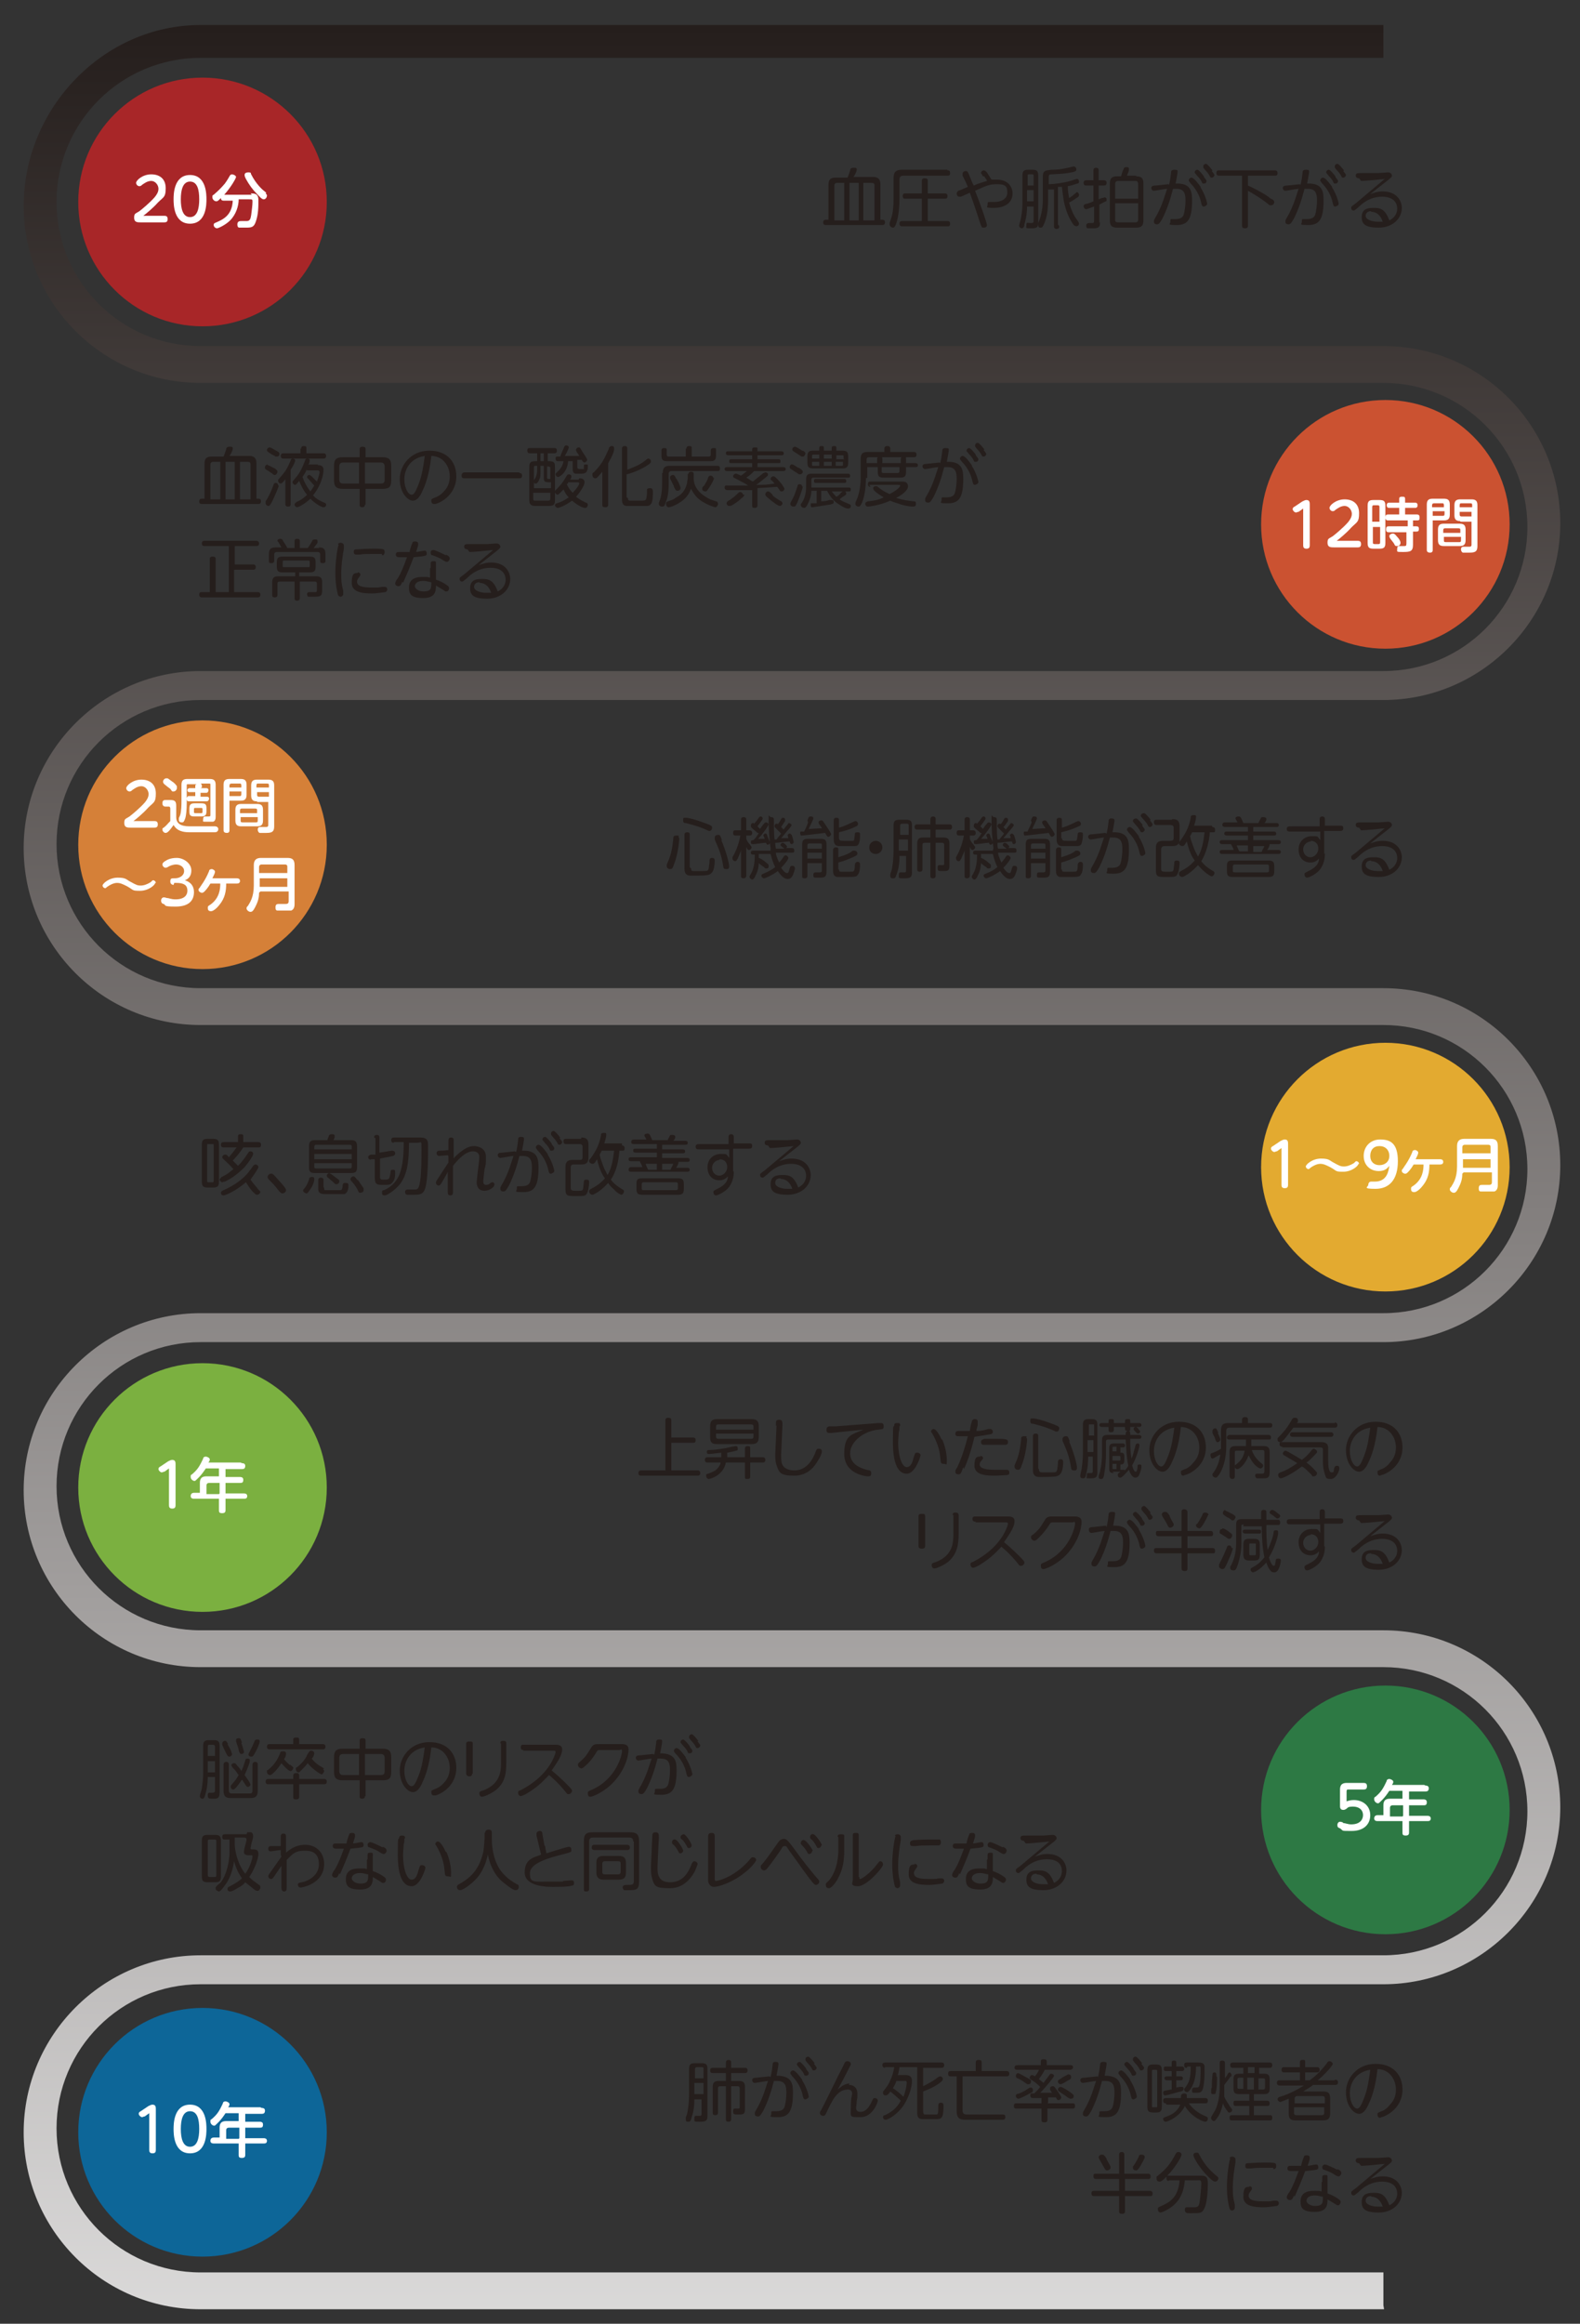 <?xml version="1.0" encoding="UTF-8"?>
<svg id="_レイヤー_1" data-name=" レイヤー 1" xmlns="http://www.w3.org/2000/svg" xmlns:xlink="http://www.w3.org/1999/xlink" version="1.1" viewBox="0 0 240.3 353.2">
  <rect x="0" y="0" width="240.3" height="353.2" fill="#333333" stroke="none"/>
  <defs>
    <style>
      .cls-1 {
        fill: #d58038;
      }

      .cls-1, .cls-2, .cls-3, .cls-4, .cls-5, .cls-6, .cls-7, .cls-8, .cls-9, .cls-10 {
        stroke-width: 0px;
      }

      .cls-2 {
        fill: url(#_ホワイト_ブラック);
      }

      .cls-3 {
        fill: #7bb040;
      }

      .cls-4 {
        fill: #0d6698;
      }

      .cls-5 {
        fill: #e3aa30;
      }

      .cls-6 {
        fill: #a82628;
      }

      .cls-7 {
        fill: #cb5231;
      }

      .cls-8 {
        fill: #2d7944;
      }

      .cls-9 {
        fill: #fff;
      }

      .cls-10 {
        fill: #251e1c;
      }
    </style>
    <linearGradient id="_ホワイト_ブラック" data-name="ホワイト、ブラック" x1="120.5" y1="422.3" x2="120.5" y2="4.1" gradientUnits="userSpaceOnUse">
      <stop offset="0" stop-color="#fff"/>
      <stop offset="1" stop-color="#251e1c"/>
    </linearGradient>
  </defs>
  <path class="cls-2" d="M210.5,351H30.5c-14.9,0-26.9-12.1-26.9-26.9s12.1-26.9,26.9-26.9h179.9c12.1,0,21.9-9.8,21.9-21.9s-9.8-21.9-21.9-21.9H30.5c-14.9,0-26.9-12.1-26.9-26.9s12.1-26.9,26.9-26.9h179.9c12.1,0,21.9-9.8,21.9-21.9s-9.8-21.9-21.9-21.9H30.5c-14.9,0-26.9-12.1-26.9-26.9s12.1-26.9,26.9-26.9h179.9c12.1,0,21.9-9.8,21.9-21.9s-9.8-21.9-21.9-21.9H30.5c-14.9,0-26.9-12.1-26.9-26.9S15.7,3.8,30.5,3.8h179.9v5H30.5c-12.1,0-21.9,9.8-21.9,21.9s9.8,21.9,21.9,21.9h179.9c14.9,0,26.9,12.1,26.9,26.9s-12.1,26.9-26.9,26.9H30.5c-12.1,0-21.9,9.8-21.9,21.9s9.8,21.9,21.9,21.9h179.9c14.9,0,26.9,12.1,26.9,26.9s-12.1,26.9-26.9,26.9H30.5c-12.1,0-21.9,9.8-21.9,21.9s9.8,21.9,21.9,21.9h179.9c14.9,0,26.9,12.1,26.9,26.9s-12.1,26.9-26.9,26.9H30.5c-12.1,0-21.9,9.8-21.9,21.9s9.8,21.9,21.9,21.9h179.9v5Z"/>
  <circle class="cls-6" cx="30.8" cy="30.7" r="18.9"/>
  <g>
    <path class="cls-9" d="M25,32.8c.3,0,.5.1.5.5s-.2.5-.5.5h-3.6c-.5,0-1,0-1-.7s.2-.6.8-1c.4-.3,1.6-1.3,2.3-2.1.5-.6.6-1,.6-1.3,0-.6-.5-1.2-1.1-1.2s-1.1.4-1.4.6c-.1.1-.2.2-.4.2-.3,0-.5-.3-.5-.5,0-.4,1-1.3,2.3-1.3s2.2.7,2.2,2.1-.3,1.3-1.2,2.2c-.7.8-1.8,1.7-2.2,2h3.2Z"/>
    <path class="cls-9" d="M26.4,30.3c0-.7,0-3.7,2.5-3.7s2.5,3,2.5,3.7,0,3.7-2.5,3.7-2.5-3-2.5-3.7ZM30.3,30.3c0-1.5-.3-2.7-1.4-2.7s-1.4,1.3-1.4,2.7.3,2.7,1.4,2.7,1.4-1.3,1.4-2.7Z"/>
    <path class="cls-9" d="M38.1,29.4c.6,0,1.2,0,1.2,1s0,2.2-.4,3.3c-.3.9-.7.9-1.6.9s-.8,0-.9,0c-.3,0-.3-.4-.3-.5,0-.5.4-.5.6-.5s.7,0,.8,0c.5,0,.6-.3.7-.9.1-.7.2-1.6.2-2s0-.4-.5-.4h-1.6c0,1-.4,2.3-1.3,3.2-.7.7-1.8,1.2-2,1.2s-.5-.2-.5-.5.2-.3.4-.4c.9-.4,2.4-1,2.5-3.3h-1.4c-.4,0-.4-.3-.4-.4-.4.4-.5.5-.7.5-.3,0-.6-.3-.6-.6s0-.3.2-.4c.8-.7,1.1-1,1.7-1.7.2-.3.3-.4.7-1.1.1-.2.2-.3.4-.3s.6.2.6.4-.8,1.6-1.8,2.7h4.2ZM40.4,29.4c.1.1.2.2.2.3,0,.3-.2.6-.5.6s-.7-.5-1-.8c-.7-.7-1.2-1.4-1.7-2.3-.1-.2-.2-.4-.2-.6s.1-.4.6-.4.3.2.4.3c.7,1.4,1.6,2.2,1.7,2.3l.6.5Z"/>
  </g>
  <circle class="cls-7" cx="210.7" cy="79.7" r="18.9"/>
  <g>
    <path class="cls-9" d="M197.4,77.8c0,0-.2.1-.3.1-.2,0-.5-.3-.5-.5s.1-.3.3-.4l1.2-.8c.1,0,.3-.2.6-.2.5,0,.5.4.5.7v6.2c0,.3-.1.5-.5.5s-.5-.2-.5-.5v-5.6l-.7.5Z"/>
    <path class="cls-9" d="M206.5,82.2c.3,0,.5.1.5.5s-.2.5-.5.5h-3.6c-.5,0-1,0-1-.7s.2-.6.8-1c.4-.3,1.6-1.3,2.3-2.1.5-.6.6-1,.6-1.3,0-.6-.5-1.2-1.1-1.2s-1.1.4-1.4.6c-.1.1-.2.2-.4.2-.3,0-.5-.3-.5-.5,0-.4,1-1.3,2.3-1.3s2.2.7,2.2,2.1-.3,1.3-1.2,2.2c-.7.8-1.8,1.7-2.2,2h3.2Z"/>
    <path class="cls-9" d="M210.7,82.5c0,.7-.2.9-.9.9h-.9c-.7,0-.9-.2-.9-.9v-5.6c0-.7.2-.9.9-.9h.9c.7,0,.9.2.9.9v5.6ZM209.8,79.3v-2.2c0-.2,0-.3-.3-.3h-.5c-.2,0-.3,0-.3.3v2.2h1ZM209.8,80.1h-1v2.3c0,.2,0,.3.3.3h.5c.2,0,.3,0,.3-.3v-2.3ZM211.2,80.9c-.1,0-.4,0-.4-.4s.1-.5.4-.5h2.9v-.9h-3c-.1,0-.4,0-.4-.4s.1-.5.4-.5h1.7v-1h-1.5c-.1,0-.4,0-.4-.4s.3-.4.4-.4h1.5v-.5c0-.2,0-.4.4-.4s.5,0,.5.4v.5h1.5c.1,0,.4,0,.4.4s-.3.4-.4.4h-1.5v1h1.8c.1,0,.4,0,.4.4s0,.5-.4.5h-.6v.9h.5c.3,0,.4.1.4.4s-.1.4-.4.4h-.5v2c0,1-.4,1.1-1.5,1.1s-.9,0-.9-.5.3-.4.4-.4.5,0,.6,0c.3,0,.4,0,.4-.4v-1.7h-2.9ZM212.5,81.6c.2.2.5.6.5.9s-.2.5-.5.5-.3,0-.5-.4c-.2-.3-.4-.5-.6-.8,0,0-.1-.2-.1-.3,0-.3.4-.4.5-.4.2,0,.3,0,.7.5Z"/>
    <path class="cls-9" d="M217.9,83.6c0,.1,0,.4-.4.4s-.5-.2-.5-.4v-6.9c0-.7.3-.9.9-.9h1.7c.6,0,.9.2.9.9v1.5c0,.7-.3.9-.9.9h-1.7v4.4ZM219.6,77.1v-.3c0-.1,0-.3-.2-.3h-1.3c-.2,0-.3.1-.3.3v.3h1.8ZM217.9,77.8v.6h1.5c.2,0,.3,0,.3-.3v-.4h-1.8ZM222.9,82.1c0,.7-.3.9-.9.9h-2.4c-.6,0-.9-.2-.9-.9v-1.6c0-.7.3-.9.9-.9h2.4c.6,0,.9.2.9.9v1.6ZM219.6,81h2.5v-.4c0-.2,0-.3-.3-.3h-2c-.1,0-.3,0-.3.3v.4ZM219.6,81.6v.5c0,.2,0,.3.3.3h2c.2,0,.3,0,.3-.3v-.5h-2.5ZM222.1,79.2c-.6,0-.9-.2-.9-.9v-1.5c0-.7.3-.9.9-.9h1.7c.7,0,.9.3.9.9v6.2c0,.8-.3,1-1.2,1s-.9,0-1,0c-.1,0-.3-.2-.3-.5,0-.4.3-.4.4-.4s.7,0,.8,0c.2,0,.4,0,.4-.3v-3.5h-1.7ZM222.1,77.1h1.8v-.3c0-.2,0-.3-.3-.3h-1.3c-.2,0-.3,0-.3.3v.3ZM223.8,77.8h-1.8v.4c0,.1,0,.3.3.3h1.5v-.6Z"/>
  </g>
  <circle class="cls-1" cx="30.8" cy="128.4" r="18.9"/>
  <g>
    <path class="cls-9" d="M23.5,124.8c.3,0,.5.1.5.5s-.2.5-.5.5h-3.6c-.5,0-1,0-1-.7s.2-.6.8-1c.4-.3,1.6-1.3,2.3-2.1.5-.6.6-1,.6-1.3,0-.6-.5-1.2-1.1-1.2s-1.1.4-1.4.6c-.1.1-.2.2-.4.2-.3,0-.5-.3-.5-.5,0-.4,1-1.3,2.3-1.3s2.2.7,2.2,2.1-.3,1.3-1.2,2.2c-.7.8-1.8,1.7-2.2,2h3.2Z"/>
    <path class="cls-9" d="M32.7,125.6c.3,0,.5.2.5.4,0,.4-.3.5-.5.5h-3.9c-1.6,0-2.1-.6-2.4-1.1,0,0-.5.7-.7.9-.1.1-.3.3-.5.3-.3,0-.5-.3-.5-.5s0-.2.2-.3c.5-.4.5-.5,1-1v-1.9c0,0,0-.3-.2-.3h-.5c-.1,0-.5,0-.5-.5s.3-.5.5-.5h.7c.7,0,.9.2.9.9v1.7c0,.9.6,1.4,2,1.4h3.9ZM26.2,118.8c.2.1.6.5.7.7,0,0,0,.2,0,.3,0,.2-.2.5-.5.5s-.2,0-.5-.4c-.3-.2-.4-.3-.9-.7-.1-.1-.2-.2-.2-.4s.2-.5.5-.5.2,0,.9.5ZM30.5,119.8h.9c.2,0,.3.1.3.3s-.1.4-.3.4h-.9v.6h1c.2,0,.3.1.3.3s-.2.4-.3.4h-2.8c-.2,0-.3-.1-.3-.4s.2-.4.3-.4h1v-.6h-.9c-.2,0-.3-.1-.3-.3s.2-.3.3-.3h.9v-.3c0-.2,0-.2.2-.3h-1.3c-.2,0-.2,0-.2.2v2.6c0,1.2-.1,1.9-.2,2.3-.2.6-.3.7-.5.7s-.5,0-.5-.4,0-.2.2-.7c.2-.6.2-1.8.2-2v-2.6c0-.7.3-.9.9-.9h3.4c.6,0,.9.2.9.9v4.8c0,.2,0,.7-.4.8-.2,0-.3,0-1,0s-.5,0-.5-.4.2-.4.4-.4.5,0,.5,0c.2,0,.2-.1.2-.3v-4.5c0-.2,0-.2-.2-.2h-1.3c.1,0,.2.2.2.3v.3ZM30.6,122.1c.7,0,.8.2.8.8v.4c0,.6-.2.8-.8.8h-1c-.7,0-.8-.2-.8-.8v-.4c0-.6.2-.8.8-.8h1ZM30.6,123.6c.1,0,.2,0,.2-.2v-.4c0-.1,0-.2-.2-.2h-.9c-.1,0-.2,0-.2.2v.4c0,.1,0,.2.2.2h.9Z"/>
    <path class="cls-9" d="M34.9,126.2c0,.1,0,.4-.4.4s-.5-.2-.5-.4v-6.9c0-.7.3-.9.9-.9h1.7c.6,0,.9.2.9.9v1.5c0,.7-.3.9-.9.9h-1.7v4.4ZM36.7,119.7v-.3c0-.1,0-.3-.2-.3h-1.3c-.2,0-.3.1-.3.3v.3h1.8ZM34.9,120.4v.6h1.5c.2,0,.3,0,.3-.3v-.4h-1.8ZM40,124.7c0,.7-.3.9-.9.9h-2.4c-.6,0-.9-.2-.9-.9v-1.6c0-.7.3-.9.9-.9h2.4c.6,0,.9.2.9.9v1.6ZM36.6,123.6h2.5v-.4c0-.2,0-.3-.3-.3h-2c-.1,0-.3,0-.3.3v.4ZM36.6,124.2v.5c0,.2,0,.3.3.3h2c.2,0,.3,0,.3-.3v-.5h-2.5ZM39.1,121.8c-.6,0-.9-.2-.9-.9v-1.5c0-.7.3-.9.9-.9h1.7c.7,0,.9.3.9.9v6.2c0,.8-.3,1-1.2,1s-.9,0-1,0c-.1,0-.3-.2-.3-.5,0-.4.3-.4.4-.4s.7,0,.8,0c.2,0,.4,0,.4-.3v-3.5h-1.7ZM39.1,119.7h1.8v-.3c0-.2,0-.3-.3-.3h-1.3c-.2,0-.3,0-.3.3v.3ZM40.9,120.4h-1.8v.4c0,.1,0,.3.3.3h1.5v-.6Z"/>
    <path class="cls-9" d="M23.6,134.2c0,.3-1,1.2-2.3,1.2s-.9-.1-2-.7c-.6-.3-1-.5-1.5-.5s-1.1.3-1.5.6-.2.2-.3.2c-.2,0-.4-.2-.4-.4,0-.3,1-1.2,2.3-1.2s1.3.3,1.9.6c.9.5,1.1.6,1.6.6s1-.2,1.5-.5c.3-.3.3-.3.4-.3.2,0,.4.2.4.4Z"/>
    <path class="cls-9" d="M26.4,134.5c0,0-.5,0-.5-.5s.2-.5.5-.5h.2c.7,0,1.4-.4,1.4-1.1s-.7-1-1.2-1-1,.2-1.3.4c0,0-.2.1-.3.1-.3,0-.5-.3-.5-.5s.2-.4.4-.5c.3-.2.8-.5,1.8-.5s2.2.8,2.2,1.9-.7,1.4-1,1.5c.4.1,1.4.5,1.4,1.8s-.8,2.2-2.8,2.2-1.4-.2-1.8-.4c-.2,0-.4-.2-.4-.5s.2-.5.4-.5.1,0,.5.1c.3,0,.6.2,1.3.2,1.4,0,1.8-.7,1.8-1.3s-.2-1.2-1.7-1.2h-.3Z"/>
    <path class="cls-9" d="M32,134.3c-.4.7-.8,1.1-.9,1.2-.2.2-.3.2-.4.2-.2,0-.5-.2-.5-.4s0-.2.2-.4c0-.1.8-1,1.4-2.5,0-.2.2-.3.4-.3s.5.2.5.4-.2.6-.4,1h3.7c.4,0,.5.2.5.4,0,.3-.2.4-.5.4h-1.6c0,1.2-.2,2.2-1,3.2-.3.4-.9,1-1.3,1s-.5-.2-.5-.5.1-.3.4-.5c1.4-1,1.5-2.4,1.5-3.2h-1.7Z"/>
    <path class="cls-9" d="M39.4,135.7c0,1-.3,1.6-.6,2.2-.3.6-.5.7-.7.7-.3,0-.6-.3-.6-.5s0-.2.2-.4c.3-.5.9-1.3.9-3.1v-3.1c0-.8.4-1.1,1.1-1.1h4c.7,0,1.1.2,1.1,1.1v5.9c0,.2,0,.8-.5,1-.2,0-.5,0-1.2,0s-.8,0-.9,0c-.3,0-.3-.3-.3-.5,0-.5.3-.5.5-.5s.9,0,1,0c.2,0,.5,0,.5-.4v-1.5h-4.3ZM43.7,132.7v-.9c0-.2,0-.4-.4-.4h-3.5c-.3,0-.4.2-.4.4v.9h4.2ZM39.5,133.5v1.3h4.2v-1.3h-4.2Z"/>
  </g>
  <circle class="cls-5" cx="210.7" cy="177.4" r="18.9"/>
  <g>
    <path class="cls-9" d="M194.1,175c0,0-.2.1-.3.1-.2,0-.5-.3-.5-.5s.1-.3.3-.4l1.2-.8c.1,0,.3-.2.6-.2.5,0,.5.4.5.7v6.2c0,.3-.1.5-.5.5s-.5-.2-.5-.5v-5.6l-.7.5Z"/>
    <path class="cls-9" d="M206.6,176.9c0,.3-1,1.2-2.3,1.2s-.9-.1-2-.7c-.6-.3-1-.5-1.5-.5s-1.1.3-1.5.6c-.1.1-.2.2-.3.2-.2,0-.4-.2-.4-.4,0-.3,1-1.2,2.3-1.2s1.3.3,1.9.6c.9.5,1.1.6,1.6.6s1-.2,1.5-.5c.3-.3.3-.3.4-.3.2,0,.4.2.4.4Z"/>
    <path class="cls-9" d="M209.7,178c-1.3,0-2.3-.9-2.3-2.3s1-2.5,2.5-2.5,2.7.5,2.7,3.3-1.3,4.2-3.4,4.2-1.1-.3-1.1-.6.2-.5.4-.5.5,0,.6,0c1.9,0,2.1-1.7,2.2-2.4-.3.4-.7.8-1.6.8ZM208.4,175.7c0,.9.6,1.4,1.4,1.4s1.5-.5,1.5-1.4-.6-1.5-1.5-1.5-1.4.6-1.4,1.5Z"/>
    <path class="cls-9" d="M215,177c-.4.7-.8,1.1-.9,1.2-.2.2-.3.2-.4.2-.2,0-.5-.2-.5-.4s0-.2.2-.4c0-.1.8-1,1.4-2.5,0-.2.2-.3.4-.3s.5.2.5.4-.2.6-.4,1h3.7c.4,0,.5.2.5.4,0,.3-.2.4-.5.4h-1.6c0,1.2-.2,2.2-1,3.2-.3.4-.9,1-1.3,1s-.5-.2-.5-.5.1-.3.4-.5c1.4-1,1.5-2.4,1.5-3.2h-1.7Z"/>
    <path class="cls-9" d="M222.4,178.4c0,1-.3,1.6-.6,2.2-.3.6-.5.7-.7.7-.3,0-.6-.3-.6-.5s0-.2.2-.4c.3-.5.9-1.3.9-3.1v-3.1c0-.8.4-1.1,1.1-1.1h4c.7,0,1.1.2,1.1,1.1v5.9c0,.2,0,.8-.5,1-.2,0-.5,0-1.2,0s-.8,0-.9,0c-.3,0-.3-.3-.3-.5,0-.5.3-.5.5-.5s.9,0,1,0c.2,0,.5,0,.5-.4v-1.5h-4.3ZM226.7,175.3v-.9c0-.2,0-.4-.4-.4h-3.5c-.3,0-.4.2-.4.4v.9h4.2ZM222.5,176.2v1.3h4.2v-1.3h-4.2Z"/>
  </g>
  <circle class="cls-3" cx="30.8" cy="226.1" r="18.9"/>
  <g>
    <path class="cls-9" d="M24.9,223.7c0,0-.2.1-.3.1-.2,0-.5-.3-.5-.5s.1-.3.3-.4l1.2-.8c.1,0,.3-.2.6-.2.5,0,.5.4.5.7v6.2c0,.3-.1.5-.5.5s-.5-.2-.5-.5v-5.6l-.7.5Z"/>
    <path class="cls-9" d="M36.8,222.4c.1,0,.5,0,.5.4s-.2.5-.5.5h-2.5v1.2h2.2c.1,0,.5,0,.5.4s-.1.5-.5.5h-2.2v1.6h2.8c.1,0,.5,0,.5.4s-.3.4-.5.4h-2.8v1.7c0,.2,0,.5-.5.5s-.5-.2-.5-.5v-1.7h-3.8c-.1,0-.5,0-.5-.4s.3-.5.5-.5h.9v-1.5c0-.7.3-1,1-1h1.9v-1.2h-2c-.4.6-.7,1-1.1,1.4-.4.4-.5.5-.6.5-.3,0-.6-.3-.6-.6s0-.3.2-.4c.8-.7,1.1-1.1,1.7-2.4,0-.2.2-.3.4-.3s.6.2.6.4,0,.2-.2.5h4.9ZM33.4,227v-1.6h-1.6c-.2,0-.4.1-.4.4v1.3h1.9Z"/>
  </g>
  <circle class="cls-8" cx="210.7" cy="275.1" r="18.9"/>
  <g>
    <path class="cls-9" d="M203.8,272.1c0-.4,0-1.1,1-1.1h2.6c.3,0,.5.1.5.5s-.2.5-.5.5h-2.3c-.2,0-.3,0-.3.3v1.5c.3-.1.6-.2,1.1-.2,1.4,0,2.5.9,2.5,2.3s-1,2.4-2.8,2.4-1.2,0-1.8-.4c-.3-.1-.4-.2-.4-.5s.2-.5.4-.5.5.1.5.2c.3,0,.7.2,1.2.2,1.5,0,1.8-.9,1.8-1.4,0-.8-.6-1.3-1.5-1.3s-.8.2-1,.3c0,0-.2.2-.5.2-.5,0-.5-.4-.5-.6v-2.4Z"/>
    <path class="cls-9" d="M216.8,271.4c.1,0,.5,0,.5.4s-.2.5-.5.5h-2.5v1.2h2.2c.1,0,.5,0,.5.4s-.1.5-.5.5h-2.2v1.6h2.8c.1,0,.5,0,.5.4s-.3.4-.5.4h-2.8v1.7c0,.2,0,.5-.5.5s-.5-.2-.5-.5v-1.7h-3.8c-.1,0-.5,0-.5-.4s.3-.5.5-.5h.9v-1.5c0-.7.3-1,1-1h1.9v-1.2h-2c-.4.6-.7,1-1.1,1.4-.4.4-.5.5-.6.5-.3,0-.6-.3-.6-.6s0-.3.2-.4c.8-.7,1.1-1.1,1.7-2.4,0-.2.2-.3.4-.3s.6.2.6.4,0,.2-.2.5h4.9ZM213.4,276v-1.6h-1.6c-.2,0-.4.1-.4.4v1.3h1.9Z"/>
  </g>
  <circle class="cls-4" cx="30.8" cy="324.1" r="18.9"/>
  <g>
    <path class="cls-9" d="M21.9,321.7c0,0-.2.1-.3.1-.2,0-.5-.3-.5-.5s.1-.3.3-.4l1.2-.8c.1,0,.3-.2.6-.2.5,0,.5.4.5.7v6.2c0,.3-.1.5-.5.5s-.5-.2-.5-.5v-5.6l-.7.5Z"/>
    <path class="cls-9" d="M26.4,323.6c0-.7,0-3.7,2.5-3.7s2.5,3,2.5,3.7,0,3.7-2.5,3.7-2.5-3-2.5-3.7ZM30.3,323.6c0-1.5-.3-2.7-1.4-2.7s-1.4,1.3-1.4,2.7.3,2.7,1.4,2.7,1.4-1.3,1.4-2.7Z"/>
    <path class="cls-9" d="M39.8,320.4c.1,0,.5,0,.5.4s-.2.5-.5.5h-2.5v1.2h2.2c.1,0,.5,0,.5.4s-.1.5-.5.5h-2.2v1.6h2.8c.1,0,.5,0,.5.4s-.3.4-.5.4h-2.8v1.7c0,.2,0,.5-.5.5s-.5-.2-.5-.5v-1.7h-3.8c-.1,0-.5,0-.5-.4s.3-.5.5-.5h.9v-1.5c0-.7.3-1,1-1h1.9v-1.2h-2c-.4.6-.7,1-1.1,1.4-.4.4-.5.5-.6.5-.3,0-.6-.3-.6-.6s0-.3.2-.4c.8-.7,1.1-1.1,1.7-2.4,0-.2.2-.3.4-.3s.6.2.6.4,0,.2-.2.5h4.9ZM36.4,325v-1.6h-1.6c-.2,0-.4.1-.4.4v1.3h1.9Z"/>
  </g>
  <g>
    <path class="cls-10" d="M105.6,319.1c0,1.4-.2,2.1-.4,2.7-.1.5-.2.7-.5.7s-.4,0-.4-.4,0-.2.2-.8c.1-.4.3-1.5.3-3.2v-3.6c0-.7.2-.9.9-.9h1c.7,0,.9.2.9.9v7.1c0,.8-.3.9-1.2.9s-.8,0-.8-.5.3-.4.4-.4h.5c.2,0,.2-.2.2-.4v-2.1h-1.4ZM105.6,315.9h1.4v-1.4c0-.2,0-.3-.3-.3h-.7c-.2,0-.3.1-.3.3v1.4ZM107,316.6h-1.4v1.7h1.4v-1.7ZM111.2,322.1c0,.1,0,.4-.4.4s-.4-.2-.4-.4v-5h-.9c-.2,0-.3.1-.3.3v3.7c0,.1,0,.4-.4.4s-.4-.2-.4-.4v-3.9c0-.7.3-.9.9-.9h1.1v-1.2h-2c-.1,0-.4,0-.4-.4s.3-.4.4-.4h2v-.8c0,0,0-.4.4-.4s.4.3.4.4v.8h2.1c.1,0,.4,0,.4.4s-.3.4-.4.4h-2.1v1.2h1.2c.6,0,.9.2.9.9v3.4c0,.8-.3.8-1,.8s-.8,0-.8-.5.2-.4.6-.4.4,0,.4-.3v-2.8c0-.2-.1-.3-.3-.3h-1v5Z"/>
    <path class="cls-10" d="M117.2,315.7c.2-.9.2-1,.3-1.8,0-.2,0-.5.4-.5s.5.1.5.3-.2,1.3-.3,1.8c2.4,0,2.5,1.3,2.5,2.6,0,2.9-.7,3.7-2.3,3.7s-1-.1-1-.5,0-.4.3-.4.4,0,.5,0c.9,0,1.1-.4,1.2-.6.2-.6.3-1.6.3-2.2,0-1.1-.2-1.8-1.4-1.8s-.3,0-.5,0c-.4,1.6-.9,3.1-1.6,4.5-.3.5-.5.9-.8.9s-.5-.1-.5-.4,0-.2.2-.6c1.1-1.8,1.6-3.9,1.8-4.4-.3,0-1.8.3-2,.3-.3,0-.4-.3-.4-.4,0-.3.2-.4.7-.4l1.9-.2ZM122,316.2c.7,1.1,1,2.3,1,2.5s-.4.4-.5.4c-.3,0-.3-.2-.4-.5-.1-.6-.5-1.9-1.6-3-.3-.4-.3-.4-.3-.5,0-.2.2-.4.4-.4.4,0,1.1,1,1.4,1.4ZM122.6,314.5c.3.4.4.5.4.6,0,.2-.1.4-.4.4s-.2,0-.4-.4c-.3-.5-.6-.7-.8-1-.1-.1-.2-.2-.2-.3,0-.3.3-.4.4-.4.2,0,.7.6,1,1ZM123.8,313.7c.3.4.4.5.4.6,0,.2-.2.4-.4.4s-.2,0-.4-.4c-.3-.5-.6-.7-.8-1-.1-.1-.1-.2-.1-.3,0-.3.3-.4.4-.4.2,0,.7.6,1,1Z"/>
    <path class="cls-10" d="M129.1,316.9c.8,0,1.3.5,1.3,1.3s0,.6-.1,1.1c0,.5-.1.9-.1,1.1,0,.6.5.6.7.6.5,0,1.1-.3,1.7-1.6.2-.4.2-.5.4-.5s.5.1.5.4-.8,2.5-2.6,2.5-1.5,0-1.5-1.5.2-1.8.2-2.1-.2-.6-.6-.6-1.5,0-2.5,1.9c-.2.3-.8,1.6-.9,1.8-.1.2-.2.3-.4.3-.3,0-.5-.2-.5-.4s0-.2.2-.5c1-1.9,2.4-4.9,3.4-6.8.2-.5.3-.6.6-.6s.5.2.5.4,0,.1-.2.5c-.8,1.6-1.5,2.9-1.8,3.4.3-.2.9-.9,1.8-.9Z"/>
    <path class="cls-10" d="M134.6,314.3c0,0-.4,0-.4-.4s.3-.4.4-.4h8.6c.1,0,.4,0,.4.4s-.3.4-.4.4h-2.8v2.8c.8-.4,1.5-.8,1.9-1.1.5-.4.6-.4.7-.4.2,0,.4.2.4.4s-.1.3-.6.7c-.9.6-1.4.8-2.4,1.2v3c0,.1,0,.4.2.5.1,0,.6,0,.9,0q.9,0,1,0c.2-.1.2-.4.2-1.2,0-.3,0-.6.4-.6s.4.3.4.5,0,1.2-.2,1.6c-.2.4-.5.4-1.1.4s-1.6,0-1.9,0c-.8,0-.8-.6-.8-1v-6.9h-2.7c-.1.7-.2,1.2-.3,1.2h1.1c.4,0,1.1,0,1.1.9s-.4,2.3-1.2,3.6c-.9,1.4-2.4,2.3-2.8,2.3s-.4-.4-.4-.4c0-.2.1-.3.3-.3.8-.4,1.7-.9,2.4-2.2-.4-.4-1.2-1.1-1.6-1.4-.1.2-.4.6-.7.6s-.4-.2-.4-.4,0-.2.1-.3c.6-.8.7-.9,1-1.6.3-.6.5-1.3.6-2h-1.4ZM136.3,316.3c0,.2-.2.6-.5,1.1.5.3,1.2.9,1.6,1.3.3-.7.5-1.7.5-2.1s-.2-.3-.4-.3h-1.2Z"/>
    <path class="cls-10" d="M146.4,320.8c0,.4.2.6.6.6h5.5c.2,0,.4,0,.4.4s-.3.4-.4.4h-5.7c-.9,0-1.3-.3-1.3-1.3v-5.3h-.9c-.2,0-.4,0-.4-.4s.2-.4.4-.4h3.8v-1.3c0-.1,0-.4.4-.4s.5.1.5.4v1.3h3.8c.1,0,.4,0,.4.4s-.3.4-.4.4h-6.7v5.1Z"/>
    <path class="cls-10" d="M159.3,319.7h3.8c.2,0,.4,0,.4.4s-.2.4-.4.4h-3.8v1.7c0,.1,0,.4-.4.4s-.5-.1-.5-.4v-1.7h-3.8c-.2,0-.4,0-.4-.4s.2-.4.4-.4h3.8v-.8c-.2,0-1.2,0-1.3,0s-.4,0-.4-.4.2-.3.6-.3c.3-.3.7-.7.9-1-.5-.5-.9-.8-1.1-.9-.4-.3-.5-.3-.5-.5s.2-.4.3-.4.2,0,.5.2c.4-.5.6-.9.6-1h-3.3c-.1,0-.4,0-.4-.3s.2-.4.4-.4h3.6v-.5c0-.2,0-.4.4-.4s.5.1.5.4v.5h3.6c.1,0,.4,0,.4.3s-.3.4-.4.4h-3.9c-.3.6-.6,1-.9,1.4.3.3.4.3.7.6.3-.4.6-.8.9-1.2.1-.2.2-.2.3-.2s.4.1.4.3-.4.6-.6.9c-.5.6-1,1.2-1.5,1.7,1.1,0,1.5,0,1.8,0,0,0-.3-.4-.3-.5,0-.1,0-.2,0-.2,0-.2.2-.3.4-.3s.2,0,.5.4c.2.3.8,1.1.8,1.3s-.2.4-.4.4-.2,0-.4-.4c-.3,0-.9,0-1.2,0v.8ZM157.1,317.7c0,.2,0,.3-.5.5-.3.2-1.5.8-1.7.8s-.4-.2-.4-.4,0-.3.5-.4c.5-.2.9-.4,1.3-.7.3-.2.4-.2.5-.2s.3.1.3.4ZM156,315.7c.4.2.7.4.8.5,0,0,0,.1,0,.2,0,.2-.1.4-.4.4s-.1,0-.6-.3c-.2-.2-.8-.5-1-.6-.2,0-.3-.2-.3-.4s.2-.4.3-.4.7.3,1,.5ZM162.5,318.9c-.6-.5-.9-.6-1.4-1,0,0-.2-.1-.2-.3s.2-.4.4-.4c.3,0,1.9,1,2,1.3,0,0,0,0,0,.1,0,.2-.1.4-.4.4s-.2,0-.4-.2ZM162.4,316.2c-.2.2-.9.6-1.1.6s-.4-.2-.4-.4,0-.2.5-.5c0,0,.4-.3.7-.4.3-.2.3-.2.4-.2.2,0,.4.1.4.4,0,.2,0,.3-.6.6Z"/>
    <path class="cls-10" d="M167,315.7c.2-.9.2-1,.3-1.8,0-.2,0-.5.5-.5s.5.1.5.3-.2,1.3-.3,1.8c2.4,0,2.5,1.3,2.5,2.6,0,2.9-.7,3.7-2.3,3.7s-1-.1-1-.5,0-.4.3-.4.4,0,.5,0c.9,0,1.1-.4,1.2-.6.2-.6.3-1.6.3-2.2,0-1.1-.2-1.8-1.4-1.8s-.3,0-.5,0c-.4,1.6-.9,3.1-1.6,4.5-.3.5-.5.9-.8.9s-.5-.1-.5-.4,0-.2.2-.6c1.1-1.8,1.6-3.9,1.8-4.4-.3,0-1.8.3-2,.3-.3,0-.4-.3-.4-.4,0-.3.2-.4.7-.4l1.9-.2ZM171.9,316.2c.7,1.1,1,2.3,1,2.5s-.4.4-.5.4c-.3,0-.3-.2-.4-.5-.1-.6-.5-1.9-1.6-3-.3-.4-.3-.4-.3-.5,0-.2.2-.4.4-.4.4,0,1.1,1,1.4,1.4ZM172.4,314.5c.3.4.4.5.4.6,0,.2-.1.4-.4.4s-.2,0-.4-.4c-.3-.5-.6-.7-.8-1-.1-.1-.2-.2-.2-.3,0-.3.3-.4.4-.4.2,0,.7.6,1,1ZM173.6,313.7c.3.4.4.5.4.6,0,.2-.2.4-.4.4s-.2,0-.4-.4c-.3-.5-.6-.7-.8-1-.1-.1-.1-.2-.1-.3,0-.3.3-.4.4-.4.2,0,.7.6,1,1Z"/>
    <path class="cls-10" d="M176.7,320.2c0,.7-.2.9-.9.9h-.4c-.7,0-.9-.2-.9-.9v-5.5c0-.7.2-.9.9-.9h.4c.7,0,.9.2.9.9v5.5ZM176,314.8c0-.1,0-.2-.2-.2h-.4c-.1,0-.2,0-.2.2v5.3c0,.2,0,.2.2.2h.4c.2,0,.2,0,.2-.2v-5.3ZM177.3,319.7c-.1,0-.4,0-.4-.4s.3-.4.4-.4h2.3c0-.2,0-.5.1-.5,0-.1.2-.2.4-.2.4,0,.4.2.4.3,0,.1,0,.3,0,.4h2.8c.1,0,.4,0,.4.4s-.2.4-.4.4h-2.5c.3.4,1,1.3,2.4,1.9.3.1.5.2.5.4s-.1.5-.4.5-2.1-.7-3.1-2.4c-.7,1.6-2.6,2.4-2.9,2.4s-.4-.3-.4-.4c0-.2,0-.2.8-.5.8-.3,1.5-.9,1.8-1.7h-2.1ZM178.2,316.2h-.7c-.2,0-.4-.1-.4-.3s.1-.3.4-.3h.7v-.8h-.8c-.2,0-.4,0-.4-.3s0-.4.4-.4h.8v-.6c0-.2.1-.3.3-.3s.4,0,.4.3v.6h.8c.2,0,.4.1.4.3s0,.4-.4.4h-.8v.8h.7c.2,0,.3.1.3.3s-.1.3-.3.3h-.7v1.1c0,0,.5-.1.6-.1.2,0,.2,0,.3,0,.2,0,.2.2.2.3,0,.2-.1.3-.4.4-.2,0-2.1.6-2.4.6s-.3-.4-.3-.4c0-.2.1-.3.2-.3,0,0,.9-.2,1.1-.2v-1.3ZM180.5,314.3c-.2,0-.4,0-.4-.4s.2-.4.4-.4h1.8c.9,0,.9.4.9.9,0,.8,0,2.8-.4,3.4-.2.3-.5.3-1,.3s-.5,0-.5-.4.2-.4.4-.4c.4,0,.5,0,.6-.1.3-.3.3-2,.3-2.6s0-.5-.3-.5h-.4c0,1-.1,2.3-.8,3.4-.3.4-.4.5-.6.5-.2,0-.4-.2-.4-.4s0-.1.1-.2c.6-.8.9-1.4.9-3.3h-.5Z"/>
    <path class="cls-10" d="M185.1,315.7c0,.6,0,1.7-.2,2.3,0,.2,0,.3-.3.3s-.4,0-.4-.3,0-.6.1-.7c0-.4,0-.8.1-1.9,0-.1,0-.4.3-.4s.3.2.3.6ZM186.3,315.9c0,0,.3-.4.4-.6,0-.1.2-.3.3-.3s.3.2.3.4,0,.1-.2.3c-.2.3-.5.7-.9,1.2v.3c0,.7,0,1,0,1.5.3.7.8,1.3.8,1.4q.4.5.4.6c0,.2-.2.4-.4.4s-.2,0-.3-.2c-.3-.4-.5-.6-.7-1.2-.2,1-.5,1.7-.8,2.1-.4.6-.5.6-.6.6s-.4-.2-.4-.4,0-.1,0-.2c.1-.2.3-.5.4-.7.5-.7.9-2.1.9-3.9v-3.6c0-.3.1-.4.4-.4.4,0,.4.3.4.4v2.3ZM190.7,319.3h2c.1,0,.4,0,.4.4s-.2.4-.4.4h-2v1.4h2.4c.2,0,.4,0,.4.4s-.2.4-.4.4h-5.7c-.2,0-.4,0-.4-.4s.2-.4.4-.4h2.6v-1.4h-2c-.2,0-.4,0-.4-.4s.1-.4.4-.4h2v-1h-1.5c-.7,0-.9-.2-.9-.9v-1.3c0-.7.2-.9.9-.9h.6v-.9h-1.6c-.1,0-.4,0-.4-.4s.3-.4.4-.4h5.6c.1,0,.4,0,.4.4s-.3.4-.4.4h-1.6v.9h.7c.7,0,.9.2.9.9v1.3c0,.7-.2.9-.9.9h-1.5v1ZM189.1,315.8h-.6c-.3,0-.3.2-.3.3v1.1c0,.2,0,.3.3.3h.6v-1.8ZM189.8,315.1h1v-.9h-1v.9ZM190.7,315.8h-1v1.8h1v-1.8ZM191.4,315.8v1.8h.7c.2,0,.3-.1.3-.3v-1.1c0-.2,0-.3-.3-.3h-.7Z"/>
    <path class="cls-10" d="M203.1,316.1c0,0,.4,0,.4.4s-.3.4-.4.4h-3.4c-.2.2-.7.5-1.5,1h3c.8,0,1.1.2,1.1,1.1v2.2c0,.8-.3,1.1-1.1,1.1h-4.1c-.8,0-1.1-.2-1.1-1.1v-2.2c-.3.1-1.2.5-1.3.5s-.4-.2-.4-.4.2-.4.4-.4c1.3-.4,2.5-1,3.6-1.7h-3.7c0,0-.4,0-.4-.4s.3-.4.4-.4h3.1v-1.2h-2.4c-.1,0-.4,0-.4-.4s.3-.4.4-.4h2.4v-.7c0-.2,0-.4.4-.4s.4,0,.4.4v.7h1.8c.1,0,.4,0,.4.4s-.3.4-.4.4h-1.8v1.2h.7c1.5-1.1,2.3-2.2,2.6-2.6.1-.2.2-.3.4-.3s.5.2.5.4-.7,1-1,1.3c-.6.6-.8.8-1.3,1.2h2.5ZM201.5,319.7v-.7c0-.3-.1-.4-.4-.4h-3.8c-.3,0-.4.2-.4.4v.7h4.7ZM196.8,320.3v.8c0,.3.1.4.4.4h3.8c.3,0,.4-.1.4-.4v-.8h-4.7Z"/>
    <path class="cls-10" d="M209.9,321.9c-.3,0-.4-.2-.4-.5s0-.2.6-.5c.1,0,.8-.3,1.3-1,.8-.8.9-1.7.9-2.3,0-1-.4-1.9-1.1-2.5-.5-.4-1.1-.6-1.7-.6-.3,2.9-1,4.6-1.3,5.2-.2.5-.7,1.6-1.5,1.6s-2-1.2-2-3.3,1.7-4.3,4.5-4.3,4.1,1.8,4.1,3.9c0,3.1-2.9,4.2-3.2,4.2ZM205.3,318.2c0,1.3.6,2.3,1.1,2.3s.8-1,1.1-1.7c.5-1.3.7-2.7.9-4.2-2.5.4-3.1,2.4-3.1,3.5Z"/>
    <path class="cls-10" d="M174.6,330.4c.1,0,.4,0,.4.4s-.2.4-.4.4h-3.5v1.8h3.8c0,0,.4,0,.4.4s-.2.4-.4.4h-3.8v2.3c0,.1,0,.4-.4.4s-.5-.1-.5-.4v-2.3h-3.8c-.1,0-.4,0-.4-.4s.2-.4.4-.4h3.8v-1.8h-3.5c-.1,0-.4,0-.4-.4s.1-.4.4-.4h3.5v-2.9c0-.1,0-.4.4-.4s.4.3.4.4v2.9h3.5ZM168.3,328.2c.2.4.4.7.6,1.1,0,0,0,.1,0,.2,0,.2-.3.4-.5.4s-.2,0-.4-.3c-.2-.3-.5-.9-.8-1.4-.1-.2-.1-.2-.1-.3,0-.3.3-.4.5-.4s.3,0,.7.6ZM174.1,327.9c0,.2-.6,1.2-.7,1.4-.4.6-.5.6-.6.6-.2,0-.5-.1-.5-.4s0-.2.1-.3c.2-.3.4-.6.8-1.4,0-.2.1-.3.4-.3s.5.1.5.4Z"/>
    <path class="cls-10" d="M179.7,327.5c0,.3-.7,1.5-1.7,2.7-.4.4-1.2,1.4-1.6,1.4s-.5-.2-.5-.5,0-.3.2-.4c1.2-1,1.8-1.6,2.7-3.3.1-.2.2-.3.4-.3s.5.1.5.4ZM177.8,331.5c-.1,0-.4,0-.4-.4s0-.4.4-.4h4.7c.7,0,1.2,0,1.2,1.1s-.1,3.2-.6,4c-.3.6-.6.6-1.9.6h-.3c-.3,0-.7,0-.7-.5s.3-.4.5-.4,1,0,1,0c.6,0,.7-.3.8-1.2.1-.8.2-1.8.2-2.4s-.2-.5-.6-.5h-1.9c-.2,2.2-1,3.1-1.5,3.6-.8.8-2,1.3-2.2,1.3s-.4-.2-.4-.5.1-.3.3-.4c1.4-.6,2.8-1.3,3-4h-1.7ZM182.4,327.5c.9,1.8,2,2.7,2.7,3.3.1,0,.2.2.2.3,0,.2-.2.5-.5.5s-.8-.5-1.1-.8c-1.3-1.3-2.2-2.9-2.2-3.2s.2-.4.5-.4.3.1.4.3Z"/>
    <path class="cls-10" d="M187,328c0,0,.1-.2.4-.2s.5.2.5.4,0,.2,0,.5c-.2,1.1-.4,2.5-.4,3.7s0,1.5.3,2.7c0,.2,0,.4,0,.5,0,.2-.2.4-.4.4s-.4-.2-.4-.3c-.1-.3-.4-1.6-.4-3.3s.3-3.8.5-4.3ZM190,332.3c.2,0,.4.1.4.3s0,.2-.1.3c-.2.3-.4.5-.4.8,0,.7.8.9,2.2.9s1,0,1.6-.1c.2,0,.3,0,.4,0,.3,0,.4.2.4.4s-.2.4-.3.4c-.2,0-1.2.2-2,.2-1.3,0-3.1-.1-3.1-1.6s.4-1.5.9-1.5ZM193.7,329.5s-1.2,0-1.4,0c-.8,0-1.4,0-2,.1,0,0-.4,0-.5,0-.2,0-.4,0-.4-.4s.2-.4.5-.4c.1,0,1.2-.1,2.3-.1s1.4,0,1.7.1c.1,0,.2.2.2.4,0,.5-.3.5-.5.5Z"/>
    <path class="cls-10" d="M196.8,333.7c-.2.5-.3.7-.6.7s-.5-.2-.5-.4.2-.6.4-.8c.6-1,1-2.1,1.4-3.2-.4,0-.7,0-1,0s-.7,0-.7-.4.3-.4.5-.4c.5,0,1.4,0,1.6,0,0-.2.3-1.2.4-1.3,0-.3.3-.3.4-.3.2,0,.5,0,.5.4s-.3,1-.3,1.2c.2,0,1.1-.2,1.3-.2s.3.2.3.4c0,.4,0,.4-2,.6-.5,1.4-1.2,3-1.6,3.9ZM201.1,331.6c0,0,0-.5,0-.6,0-.2,0-.4.4-.4s.4,0,.4.4c0,0,0,2.1,0,2.4.6.2,1.2.5,1.6.8.3.2.4.3.4.5s-.2.5-.4.5-.1,0-.6-.3c0,0-.5-.3-1-.6,0,.7,0,1.9-1.9,1.9s-2.2-.6-2.2-1.6.6-1.6,2-1.6.6,0,1.2.1c0-.6,0-1,0-1.4ZM199.9,333.7c-.8,0-1.2.4-1.2.8s.6.8,1.3.8c1.2,0,1.2-.5,1.2-1.4-.2,0-.7-.2-1.2-.2ZM203.4,329.7c.5.2.6.4.6.6s-.2.5-.4.5-.2,0-.7-.3c-.4-.3-1-.5-1.5-.7-.2,0-.3-.2-.3-.4s.2-.4.4-.4c.3,0,1.5.6,1.9.8Z"/>
    <path class="cls-10" d="M206.7,328.8c-.1,0-.5,0-.5-.4s.2-.4,1-.4c1.4,0,2.1,0,2.5,0,.2,0,1.2-.1,1.4-.1.5,0,.6.4.6.5s0,.2-.5.6c-1.3,1-1.9,1.5-2.8,2.2.6-.2,1.1-.4,1.9-.4,2.2,0,2.9,1.5,2.9,2.5,0,1.7-1.5,3-3.5,3s-2.6-.5-2.6-1.6.7-1.4,1.7-1.4,1.8,0,2.5,1.9c1.2-.6,1.2-1.6,1.2-1.8,0-.7-.4-1.8-2.3-1.8s-3.1,1.1-3.6,1.6c-.5.4-.6.5-.7.5-.3,0-.4-.2-.4-.4s0-.2.7-.7c1.3-1.1,3.7-3.1,4.4-3.7-1.9.2-3.1.3-3.6.3ZM208.5,333.8c-.6,0-.8.4-.8.7,0,.6,1,.9,1.8.9s.7,0,.8,0c-.3-.9-.9-1.5-1.7-1.5Z"/>
  </g>
  <g>
    <path class="cls-10" d="M105.4,218.5c.1,0,.4,0,.4.4s-.2.4-.4.4h-3.3v4.2h4c.1,0,.4,0,.4.4s-.3.4-.4.4h-8.6c-.1,0-.4,0-.4-.4s.3-.4.4-.4h3.7v-7.6c0-.1,0-.4.4-.4s.5.1.5.4v2.6h3.3Z"/>
    <path class="cls-10" d="M110.5,221.5h2.8v-1.3c0-.1,0-.4.4-.4s.4.1.4.4v1.3h1.9c.1,0,.4,0,.4.4s-.3.4-.4.4h-1.9v2.1c0,.2,0,.4-.4.4s-.4,0-.4-.4v-2.1h-2.9c-.4,2-2.4,2.5-2.6,2.5s-.4-.2-.4-.5,0-.2.3-.3c.8-.3.9-.4,1.1-.5.6-.5.8-1,.8-1.2h-2c-.1,0-.4,0-.4-.4s.3-.4.4-.4h2.1c0,0,0-.2,0-.3v-.4c-.8.1-1.6.2-1.8.2s-.4,0-.4-.3.2-.3.4-.3c.7,0,2.3-.2,3.4-.5,0,0,.6-.1.6-.1.2,0,.3.1.3.4s0,.2-.2.3c-.1,0-.7.2-1.4.3v.9ZM115.4,218.4c0,.8-.3,1.1-1.1,1.1h-5.2c-.8,0-1.1-.2-1.1-1.1v-1.6c0-.8.3-1.1,1.1-1.1h5.2c.8,0,1.1.3,1.1,1.1v1.6ZM114.6,217.3v-.4c0-.3-.1-.4-.4-.4h-4.9c-.3,0-.4.1-.4.4v.4h5.7ZM114.6,217.9h-5.7v.4c0,.3.1.4.4.4h4.9c.3,0,.4-.1.4-.4v-.4Z"/>
    <path class="cls-10" d="M118,216.7c0-.7,0-.9.5-.9s.5.3.5.9l-.2,4.4c0,.4,0,.9.1,1.3.2.7.9,1.1,1.9,1.1,1.4,0,2.5-.9,3.2-2.7.2-.5.2-.6.5-.6s.5.1.5.4-.3,1-.6,1.4c-.4.7-1.4,2.3-3.6,2.3s-2.3-.5-2.7-1.6c-.1-.3-.2-.7-.2-1.6l.2-4.4Z"/>
    <path class="cls-10" d="M126.5,217.8c-.3,0-.4,0-.4,0-.4,0-.4-.3-.4-.5,0-.3.1-.4.4-.5.1,0,1,0,1,0l6.5-.5c0,0,.3,0,.4,0,.1,0,.4,0,.4.5s-.2.4-.8.5c-2.2.2-4.3,1.8-4.3,3.6s1.8,2.3,2.5,2.5c.5.1.7.1.7.5s-.1.5-.5.5-3.6-.4-3.6-3.4,1.2-2.9,2.9-3.7l-4.8.5Z"/>
    <path class="cls-10" d="M136.8,216.8c0,.1,0,.7-.1.8,0,.4-.1,1-.1,1.7,0,2.1.6,3.7,1.3,3.7s.9-.9,1.1-1.6c.2-.6.2-.6.5-.6s.5.2.5.4-.8,2.8-2.1,2.8-2.1-1.5-2.1-4.8.1-2.1.2-2.5c0-.2,0-.4.4-.4s.5,0,.5.4ZM143.3,218.8c.4.9.7,2.1.7,3.1s0,.6-.5.6-.4-.3-.5-1c-.1-1.3-.6-2.5-1.1-3.4-.2-.4-.3-.4-.3-.5,0-.2.2-.4.4-.4.4,0,1,1.1,1.2,1.6Z"/>
    <path class="cls-10" d="M146.5,223c-.3.9-.4,1.1-.7,1.1s-.5-.1-.5-.4,0-.2.3-.7c.7-1.5,1.2-3.1,1.6-4.7,0,0-.7,0-1.2,0s-.7,0-.7-.4.4-.4.5-.4c1.1,0,1.3,0,1.7,0,0-.2.2-1.2.3-1.4,0-.2.2-.4.4-.4s.5,0,.5.4,0,.1,0,.5c0,0-.2.7-.2.9.3,0,.9,0,1.8-.3.2,0,.3,0,.3,0,.3,0,.4.3.4.4,0,.3-.2.4-.4.4-.9.2-2,.3-2.4.4-.6,2.6-1.3,4.3-1.6,4.9ZM149.1,221.3c.2,0,.4.1.4.3s0,.1-.3.5c-.2.2-.2.4-.2.5,0,.7,1.3.8,2.2.8s.6,0,1.3,0c0,0,.5,0,.6,0,.2,0,.4.1.4.4s0,.3-.3.4c-.3,0-1.3.1-1.8.1-1.1,0-3.2,0-3.2-1.5s.5-1.4.9-1.4ZM149.8,218.7c.2,0,1,0,1.8,0,1.6,0,1.7.1,1.7.5s-.3.4-.4.4-1.3,0-1.6,0c-.7,0-1.1,0-1.3,0-.2,0-.3,0-.4,0s-.4,0-.4-.4.3-.4.5-.5Z"/>
    <path class="cls-10" d="M156.2,218.7c0,0,0,.1,0,.2,0,.3-.2,2.3-.8,3.8-.2.6-.3.7-.6.7s-.5-.2-.5-.5,0-.1.1-.4c.4-.9.7-1.7.9-3.7,0-.3,0-.5.5-.5s.3,0,.3.2ZM160.7,217.6c0,0-.2,0-.3-.1-.9-.4-1.7-.7-3.3-1.1-.2,0-.4,0-.4-.4s0-.4.4-.4,1.3.2,2.9.8c1.1.4,1.1.5,1.1.7s-.1.5-.4.5ZM158,223.3c0,.4.2.5.5.5h1.4c.7,0,.8,0,.9-.5,0-.2.1-.6.1-.9,0-.3,0-.6.4-.6s.4.3.4.4,0,1.5-.5,1.9c-.3.3-.5.4-2.9.4-.6,0-1.2,0-1.2-1.1v-5.1c0-.1,0-.4.4-.4s.4.2.4.4v4.9ZM162.6,219.1c.7,1.6,1.2,3.5,1.2,4s-.4.4-.5.4c-.3,0-.4-.2-.4-.4-.3-1.9-.7-2.7-1.3-4.1,0-.1,0-.2,0-.3,0-.2.2-.4.5-.4s.3,0,.6.8Z"/>
    <path class="cls-10" d="M165.5,221.4c0,1-.1,1.9-.3,2.6-.1.6-.2.7-.5.7s-.4-.1-.4-.4.2-.9.2-1c.2-1.3.2-2.4.2-2.4v-4.3c0-.7.2-.9.9-.9h.4c.7,0,.9.2.9.9v7.2c0,.8-.3.9-1.1.9s-.5,0-.5-.4,0-.4.3-.4h.4c.2,0,.2-.2.2-.3v-2.2h-.9ZM165.5,218.2h.9v-1.5c0-.2,0-.2-.2-.2h-.4c-.2,0-.2,0-.2.2v1.5ZM166.3,218.9h-.9v1.8h.9v-1.8ZM169.4,223.9c-.6,0-.7-.2-.7-.7v-3.1c0-.5.2-.7.7-.7h1.4c0,0,.3,0,.3.3s-.2.3-.3.3h-.4v.8c.4,0,.6,0,.6.7v.4c0,.6-.2.7-.6.7v.8h.4c.2,0,.2,0,.3.1.1-.2.3-.3.5-.7-.3-1.5-.3-2.6-.4-4h-2.7c-.2,0-.3.1-.3.4v1.9c0,1.9-.3,3-.3,3.2-.1.4-.2.5-.4.5s-.4,0-.4-.3,0-.2.2-.8c0-.2.3-1,.3-2.7v-2c0-.7.2-.9.9-.9h2.7c0-.3,0-.5.3-.6-.3,0-.4-.1-.4-.3v-.3h-1.7v.4c0,.1,0,.4-.4.4s-.4-.2-.4-.4v-.4h-1c0,0-.4,0-.4-.3s.3-.3.4-.3h1v-.3c0-.2,0-.3.4-.3s.4.1.4.3v.3h1.7v-.3c0-.2.1-.3.4-.3s.4,0,.4.3v.3h1.3c.1,0,.4,0,.4.3s-.3.3-.4.3h-1.3v.3c0,.2,0,.3-.3.3.3,0,.3.2.3.6h1.3c0,0,.4,0,.4.3s-.3.3-.4.3h-1.3c0,1,0,2,.2,3,.2-.5.2-.5.6-2,0-.2.2-.3.3-.3s.3,0,.3.3-.5,2-1.1,3c0,.3.3,1,.5,1s.2-.1.3-.6c0-.4,0-.5.3-.5s.3.1.3.3c0,.5-.3,1.2-.4,1.4-.2.3-.5.3-.5.3-.6,0-.9-.9-1-1.2-.1.1-1,1.2-1.3,1.2s-.4-.2-.4-.4,0-.2.4-.5h-1.2ZM169.8,219.9h-.4c-.2,0-.2,0-.2.2v.5h.6v-.8ZM169.2,221.2v.8h1c.2,0,.2,0,.2-.2v-.3c0-.1,0-.2-.2-.2h-1ZM169.8,222.5h-.6v.6c0,.2,0,.2.2.2h.4v-.8ZM173.1,217.2c.3.3.3.3.3.4,0,.2-.2.3-.3.3s-.2,0-.6-.5c0,0-.1-.1-.1-.2s.1-.3.3-.3.1,0,.5.3Z"/>
    <path class="cls-10" d="M180,224.3c-.3,0-.4-.2-.4-.5s0-.2.6-.5c.1,0,.8-.3,1.3-1,.8-.8.9-1.7.9-2.3,0-1-.4-1.9-1.1-2.5-.5-.4-1.1-.6-1.7-.6-.3,2.9-1,4.6-1.3,5.2-.2.5-.7,1.6-1.5,1.6s-2-1.2-2-3.3,1.7-4.3,4.5-4.3,4.1,1.8,4.1,3.9c0,3.1-2.9,4.2-3.2,4.2ZM175.5,220.6c0,1.3.6,2.3,1.1,2.3s.8-1,1.1-1.7c.5-1.3.7-2.7.9-4.2-2.5.4-3.1,2.4-3.1,3.5Z"/>
    <path class="cls-10" d="M185.7,217.4c0-.8.3-1.1,1.1-1.1h2.1v-.5c0-.2.1-.4.4-.4s.5,0,.5.4v.5h3.3c.1,0,.4,0,.4.3s-.1.4-.4.4h-6.1c-.3,0-.5.1-.5.5v2.3c0,1.2-.2,2.9-1,4.2-.4.6-.5.6-.6.6-.2,0-.5-.2-.5-.4s0-.2.1-.3c.6-.8.9-1.6,1.1-2.8-.2,0-1,.6-1.2.6s-.3-.3-.3-.5c0-.2,0-.3.4-.4.6-.2,1-.5,1.2-.6,0,0,0-.3,0-.4v-2.4ZM185.2,217.8c.1.2.4.8.4,1s-.2.4-.4.4-.2,0-.4-.5c0-.2-.3-.6-.4-.9,0,0,0-.2,0-.3,0-.2.2-.4.4-.4s.2,0,.5.7ZM190.4,220.4c.1.4.4,1.1,1.3,1.9.4.3.4.3.4.5s-.2.4-.4.4-.6-.3-.8-.5c-.5-.5-.8-1.1-1-1.5-.5,1.4-1.4,2.1-1.7,2.1s-.4-.2-.4-.4,0-.2.2-.3c.7-.6,1.1-1,1.3-2.1h-1.2c-.2,0-.3,0-.3.3v3.6c0,.3-.1.4-.4.4s-.4-.3-.4-.4v-3.7c0-.7.3-.9.9-.9h1.6c0-.5,0-.9,0-1h-2.5c-.2,0-.4,0-.4-.3s.3-.4.4-.4h5.9c.1,0,.4,0,.4.4s-.3.3-.4.3h-2.6c0,.2,0,.9,0,1h1.9c.6,0,.9.2.9.9v3.1c0,.9-.4.9-1.1.9s-.7,0-.8,0c-.2,0-.3-.3-.3-.4,0-.3.2-.3.3-.3.1,0,.6,0,.7,0,.2,0,.4,0,.4-.4v-2.9c0-.2-.1-.3-.3-.3h-1.5Z"/>
    <path class="cls-10" d="M203,216.2c0,0,.4,0,.4.4s-.3.4-.4.4h-6.3c-.5.7-1,1.3-1.4,1.8-.3.3-.4.4-.6.4-.3,0-.4-.2-.4-.4s0-.2.2-.4c.7-.7,1.2-1.3,1.8-2.3.3-.6.4-.6.6-.6s.5,0,.5.4,0,.2-.2.4h5.8ZM195.3,221.2c-.1,0-.2-.2-.2-.3s.2-.4.4-.4,1.7.9,2.5,1.4c.4-.3.9-.7,1.5-1.5,0,0,.2-.2.3-.2s.5.2.5.4,0,.2-.1.3c-.5.5-.9,1-1.5,1.4.4.3.9.7,1.4,1.3.1.1.2.2.2.3,0,.3-.2.5-.5.5s-.2,0-.3-.2c-1-1-1.1-1.1-1.5-1.3-1.7,1.3-3,1.8-3.2,1.8s-.4-.2-.4-.5.2-.3.3-.4c.7-.2,1.6-.7,2.6-1.4-.6-.4-.7-.4-2-1.2ZM195,219.9c0,0-.4,0-.4-.4s.3-.3.4-.3h5.8c.5,0,1.2,0,1.2.9s0,1.6,0,1.9c0,.4,0,1.8.5,1.8s.3-.2.4-.6c.1-.3.2-.4.4-.4s.4,0,.4.4-.5,1.6-1.3,1.6-.7-.2-.9-.7c-.1-.4-.3-.9-.3-2s0-1.6,0-1.6c0-.4,0-.5-.6-.5h-5.5ZM196.6,218.4c-.2,0-.4-.1-.4-.3s0-.4.4-.4h5.8c.3,0,.4.2.4.3s0,.4-.4.4h-5.8Z"/>
    <path class="cls-10" d="M209.9,224.3c-.3,0-.4-.2-.4-.5s0-.2.6-.5c.1,0,.8-.3,1.3-1,.8-.8.9-1.7.9-2.3,0-1-.4-1.9-1.1-2.5-.5-.4-1.1-.6-1.7-.6-.3,2.9-1,4.6-1.3,5.2-.2.5-.7,1.6-1.5,1.6s-2-1.2-2-3.3,1.7-4.3,4.5-4.3,4.1,1.8,4.1,3.9c0,3.1-2.9,4.2-3.2,4.2ZM205.3,220.6c0,1.3.6,2.3,1.1,2.3s.8-1,1.1-1.7c.5-1.3.7-2.7.9-4.2-2.5.4-3.1,2.4-3.1,3.5Z"/>
    <path class="cls-10" d="M140.7,235c0,.1,0,.4-.5.4s-.5-.3-.5-.4v-4.5c0-.2,0-.4.5-.4s.5.1.5.4v4.5ZM144.9,230.3c0-.2,0-.4.4-.4s.5.2.5.4v2.8c0,1.6-.2,3.1-1.6,4.3-.8.6-1.8,1-2.1,1s-.4-.3-.4-.5,0-.3.7-.5c2.5-1,2.6-2.9,2.6-4.2v-2.9Z"/>
    <path class="cls-10" d="M148.4,231.3c-.1,0-.5,0-.5-.4s.2-.4.5-.4h4.9c.3,0,1,0,1,.7s-.4,1.5-1.6,3.2c1.1.9,1.9,1.7,2.5,2.3.6.6.6.7.6.8,0,.2-.2.5-.5.5s-.2,0-.7-.6c-1-1.2-1.7-1.8-2.3-2.3-.5.5-1.4,1.6-3.2,2.7-.3.2-.9.5-1.1.5s-.4-.2-.4-.5.1-.3.4-.4c2.1-1.1,4-2.7,5-4.9,0,0,.3-.7.3-.9s-.1-.2-.4-.2h-4.5Z"/>
    <path class="cls-10" d="M163.5,230.5c.2,0,1,0,1,.8s-.4,3.2-2.7,5.4c-1.3,1.2-2.8,1.8-3.1,1.8s-.4-.2-.4-.5,0-.3.7-.6c3.7-1.7,4.5-5.3,4.5-5.8s-.2-.2-.4-.2h-3c-.3,0-.3,0-.6.5-.2.3-.8,1.2-1.8,2.1-.1.1-.3.2-.4.2s-.5-.2-.5-.5,0-.2.5-.6c.9-.8,1-1.1,1.7-2.2.3-.4.6-.4,1.1-.4h3.4Z"/>
    <path class="cls-10" d="M168.3,232.1c.2-.9.2-1,.3-1.8,0-.2,0-.5.5-.5s.5.1.5.3-.2,1.3-.3,1.8c2.4-.1,2.5,1.3,2.5,2.6,0,2.9-.7,3.7-2.3,3.7s-1-.1-1-.5,0-.4.3-.4.4,0,.5,0c.9,0,1.1-.4,1.2-.6.2-.6.3-1.6.3-2.2,0-1.1-.2-1.8-1.4-1.8s-.3,0-.5,0c-.4,1.6-.9,3.1-1.6,4.5-.3.5-.5.9-.8.9s-.5-.1-.5-.4,0-.2.2-.6c1.1-1.8,1.6-3.9,1.8-4.4-.3,0-1.8.3-2,.3-.3,0-.4-.3-.4-.5,0-.3.2-.4.7-.4l1.9-.2ZM173.2,232.5c.7,1.1,1,2.3,1,2.5s-.4.4-.5.4c-.3,0-.3-.2-.4-.5-.1-.6-.5-1.9-1.6-3-.3-.4-.3-.4-.3-.5,0-.2.2-.4.4-.4.4,0,1.1,1,1.4,1.4ZM173.7,230.9c.3.4.4.5.4.6,0,.2-.1.4-.4.4s-.2,0-.4-.4c-.3-.5-.6-.7-.8-1-.1-.1-.2-.2-.2-.3,0-.3.3-.4.4-.4.2,0,.7.6,1,1ZM174.9,230c.3.4.4.5.4.6,0,.2-.2.4-.4.4s-.2,0-.4-.4c-.3-.5-.6-.7-.8-1-.1-.1-.1-.2-.1-.3,0-.3.3-.4.4-.4.2,0,.7.6,1,1Z"/>
    <path class="cls-10" d="M184.1,232.7c.1,0,.4,0,.4.4s-.2.4-.4.4h-3.5v1.8h3.8c.1,0,.4,0,.4.4s-.1.4-.4.4h-3.8v2.3c0,.1,0,.4-.4.4s-.5-.2-.5-.4v-2.3h-3.8c-.1,0-.4,0-.4-.4s.2-.4.4-.4h3.8v-1.8h-3.5c-.1,0-.4,0-.4-.4s.1-.4.4-.4h3.5v-2.9c0-.1,0-.4.4-.4s.5.3.5.4v2.9h3.5ZM177.9,230.5c.2.4.4.8.6,1.1,0,0,0,.1,0,.2,0,.2-.3.4-.5.4s-.2,0-.4-.3c-.1-.3-.5-.9-.8-1.4-.1-.2-.1-.2-.1-.3,0-.3.3-.4.5-.4s.3,0,.7.6ZM183.7,230.3c0,.2-.6,1.2-.7,1.4-.4.6-.5.6-.6.6-.2,0-.5-.2-.5-.4s0-.2.2-.3c.2-.3.4-.6.8-1.4,0-.2.2-.3.4-.3s.5.1.5.4Z"/>
    <path class="cls-10" d="M187.5,235.3c0,.3-.5,1.5-.7,1.9-.1.3-.5,1.1-.6,1.2,0,0-.1.1-.3.1-.2,0-.5-.2-.5-.4s0-.2,0-.3c.7-1.3.8-1.7,1.2-2.6,0-.1.1-.3.3-.3s.4.1.4.4ZM185.9,232.3c.3,0,.9.4,1.1.6.4.3.4.3.4.5s-.2.5-.4.5-.2,0-.6-.3c-.2-.1-.6-.4-.8-.5-.1,0-.1-.1-.1-.3s.1-.4.4-.4ZM186.3,229.6c.2,0,1,.5,1.1.5.5.3.5.4.5.5,0,.2-.2.5-.4.5s-.1,0-.5-.3c0,0-.8-.4-.8-.5-.2-.1-.2-.2-.2-.4s.2-.4.4-.4ZM189.1,231.7c-.2,0-.3.1-.3.3v2.6c0,1.1-.2,2.1-.5,3.1-.3.9-.4,1-.7,1s-.5-.1-.5-.4,0-.2.1-.3c.4-.8.8-1.8.8-3.5v-2.7c0-.7.2-.9.9-.9h2.9c0-.1,0-.8,0-.9,0-.2,0-.5.4-.5s.4.2.4.5v1h1.7c.1,0,.4,0,.4.4s-.2.4-.4.4h-1.7c0,1.1,0,2.6.2,3.8.5-1.1.8-2,.9-2.6,0-.2,0-.4.3-.4s.4,0,.4.4-.5,2.3-1.4,3.7c0,.2.4,1.3.7,1.3s.2-.3.3-.6c0-.4.1-.5.4-.5s.4.1.4.3-.1.8-.3,1.2c-.2.5-.5.6-.7.6s-.5-.1-.5-.2c0,0-.4-.3-.7-1.3-.4.4-.8.9-1.7,1.4-.2,0-.2.1-.3.1-.2,0-.4-.2-.4-.4s.1-.3.2-.3c.7-.4,1.2-.7,1.9-1.6-.3-1.4-.4-3.1-.4-4.7h-2.8ZM191.4,232.5c.2,0,.4,0,.4.3s-.1.3-.4.3h-2c0,0-.4,0-.4-.3s.2-.3.4-.3h2ZM191.6,236.3c0,.7-.2.9-.9.9h-.7c-.6,0-.9-.2-.9-.9v-1.5c0-.7.2-.9.9-.9h.7c.7,0,.9.2.9.9v1.5ZM191,234.8c0-.2,0-.2-.2-.2h-.6c-.2,0-.2,0-.2.2v1.4c0,.1,0,.2.2.2h.6c.2,0,.2-.1.2-.2v-1.4ZM193.5,229.5c.2,0,.6.3.8.5.3.2.4.3.4.4,0,.2-.2.4-.4.4s-.1,0-.5-.3c0,0-.5-.4-.6-.4,0,0-.1-.1-.1-.2,0-.2.2-.4.4-.4Z"/>
    <path class="cls-10" d="M201.5,235.1c0,.8-.2,1.6-.7,2.3-.5.7-1.7,1.3-2,1.3s-.4-.3-.4-.5,0-.2.6-.5c1.5-.7,1.6-1.5,1.6-1.9-.5.6-1.1.6-1.3.6-1.1,0-1.8-.8-1.8-2s.9-2,2-2,.8,0,1.3.6v-1.3s-3.1,0-3.1,0c-.2,0-1.3,0-1.5,0s-.5,0-.5-.4.3-.4.7-.4h4.3c0,0,0-1.1,0-1.1,0-.2.1-.4.4-.4s.4.2.4.4v1s1,0,1,0c.1,0,1.3,0,1.4,0,.3,0,.4.1.4.4,0,.4-.3.4-.6.4h-2.3s0,3.4,0,3.4ZM199.4,233.3c-.6,0-1.2.5-1.2,1.2s.5,1.2,1.1,1.2,1.2-.6,1.2-1.3-.4-1.2-1.2-1.2Z"/>
    <path class="cls-10" d="M206.7,231.1c0,0-.5,0-.5-.4s.2-.4,1-.4c1.4,0,2.1,0,2.5,0,.2,0,1.2-.1,1.4-.1.5,0,.6.4.6.5s0,.2-.5.6c-1.3,1-1.9,1.5-2.8,2.2.6-.2,1.1-.4,1.9-.4,2.2,0,2.9,1.5,2.9,2.5,0,1.7-1.5,3-3.5,3s-2.6-.5-2.6-1.6.7-1.4,1.7-1.4,1.8,0,2.5,1.9c1.2-.6,1.2-1.6,1.2-1.8,0-.7-.4-1.8-2.3-1.8s-3.1,1.1-3.6,1.6c-.5.4-.6.5-.7.5-.3,0-.4-.2-.4-.4s0-.2.7-.7c1.3-1.1,3.7-3.1,4.4-3.7-1.9.2-3.1.3-3.6.3ZM208.5,236.1c-.6,0-.8.3-.8.7,0,.6,1,.9,1.8.9s.7,0,.8,0c-.3-.9-.9-1.5-1.7-1.5Z"/>
  </g>
  <g>
    <path class="cls-10" d="M103.3,127.4c0,0,0,.1,0,.2,0,.3-.2,2.3-.8,3.8-.2.6-.3.7-.6.7s-.5-.2-.5-.5,0-.1.1-.4c.4-.9.7-1.7.9-3.7,0-.3,0-.5.5-.5s.3,0,.3.2ZM107.9,126.3c0,0-.2,0-.3-.1-.9-.4-1.7-.7-3.3-1.1-.2,0-.4,0-.4-.4s0-.4.4-.4,1.3.2,2.9.8c1.1.4,1.1.5,1.1.7s-.1.5-.4.5ZM105.1,132c0,.4.2.4.4.4h1.4c.7,0,.8,0,.9-.5,0-.2.1-.6.1-.9,0-.3,0-.6.4-.6s.4.3.4.4,0,1.5-.5,1.9c-.3.3-.5.4-2.9.4-.6,0-1.2,0-1.2-1.1v-5.1c0-.1,0-.4.4-.4s.4.2.4.4v4.9ZM109.7,127.7c.7,1.6,1.2,3.5,1.2,4s-.4.4-.5.4c-.3,0-.4-.2-.4-.4-.3-1.9-.7-2.7-1.3-4.1,0-.1,0-.2,0-.3,0-.2.2-.4.5-.4s.3,0,.6.8Z"/>
    <path class="cls-10" d="M113.5,133.1c0,0,0,.4-.4.4s-.4-.2-.4-.4v-3.9c0,.2-.3.8-.5,1.3-.2.3-.2.4-.4.4s-.4-.2-.4-.4,0-.1,0-.2c.4-.7.9-1.7,1.2-3.3h-.7c-.2,0-.4,0-.4-.4s.2-.4.4-.4h.8v-1.6c0-.1,0-.4.4-.4s.4.3.4.4v1.6h.5c0,0,.4,0,.4.4s-.3.4-.4.4h-.5v.5c.1.3.3.6.5.8.3.4.3.4.3.5,0,.2-.2.4-.4.4s-.3-.2-.4-.5v4.4ZM117.2,128.9c-.2-1.2-.3-3.1-.3-4.3s0-.4.4-.4.4.3.4.4c0,1,0,2,.1,3,0,0,.1,0,.3,0,.2-.3.5-.6.7-.9-.2-.2-.3-.3-.8-.8-.1-.1-.2-.2-.2-.3,0-.2.1-.4.3-.4s.2,0,.2.1c.2-.3.3-.4.5-.8,0,0,.1-.2.3-.2s.3.1.3.3,0,.1,0,.2c-.2.3-.6.9-.6.9.2.2.3.3.4.4,0-.1.6-.8.6-.8,0,0,.1-.2.2-.2s.4.2.4.3-.3.5-.4.6c-.4.4-.9,1.1-1.2,1.4.2,0,.8,0,1.1,0-.1-.3-.1-.4-.1-.4,0-.2.2-.3.3-.3s.2.1.3.2c.2.5.3,1,.3,1.1,0,.2-.2.3-.3.3-.2,0-.2-.1-.3-.4-.5,0-1.8.2-2,.2s-.2,0-.2,0c0,.4.1.7.1.9h1.3c-.2-.2-.3-.2-.5-.4,0,0-.1-.1-.1-.2s.2-.3.3-.3.3.1.4.2c.2.2.3.3.3.4s-.1.2-.2.2h.9c.3,0,.4.1.4.4s-.1.3-.4.3h-2.4c0,.4.2.8.5,1.5.1-.1.3-.3.7-.9,0-.1.2-.2.3-.2s.4.2.4.4-.4.8-1.1,1.5c.4.6.7.8.9.8s.2,0,.4-.7c.1-.3.1-.4.4-.4s.4.2.4.4-.2.7-.3,1c-.3.6-.6.6-.8.6-.7,0-1.2-.8-1.5-1.2-.8.6-1.9,1.1-2.1,1.1s-.4-.2-.4-.4.1-.2.3-.3c.7-.3,1.3-.6,1.8-1-.3-.6-.5-1.2-.7-2h-1.8c0,.1,0,.5,0,.6.1,0,.7.3,1.1.7.4.3.4.3.4.5s0,.4-.3.4-.2,0-.4-.2c0,0-.5-.3-.8-.6,0,.4-.1,1.2-.5,1.9-.2.5-.4.6-.5.6s-.4-.2-.4-.4,0-.1.1-.3c.3-.5.7-1.2.7-3.1h-.2c-.2,0-.4,0-.4-.3s.2-.3.4-.3h2.6ZM115.2,126.6c-.2-.2-.2-.2-.8-.7-.2-.2-.2-.2-.2-.4s.1-.4.3-.4.1,0,.2.1c.5-.6.5-.6.7-.9,0,0,.1-.2.3-.2s.3.2.3.3c0,.2-.6.9-.8,1.2.1.1.3.3.4.4.1-.2.4-.6.6-.8,0,0,.1-.2.3-.2.2,0,.4.2.4.3s-.3.5-.4.7c-.5.7-.9,1.2-1.2,1.5.1,0,.5,0,1,0,0-.1-.2-.5-.2-.5,0-.2.2-.3.3-.3.2,0,.2.1.3.3,0,.2.4.9.4,1.1s-.3.3-.3.3c-.2,0-.2-.1-.3-.3-.4,0-1.6.2-1.9.2s-.4,0-.4-.3.2-.3.4-.3c.3-.3.6-.7.8-1.1Z"/>
    <path class="cls-10" d="M122.8,124.7c.2-.5.2-.6.5-.6s.4.1.4.3-.6,1.3-.7,1.6c.6,0,1.3-.1,2-.1,0-.1-.4-.6-.4-.6,0,0-.1-.2-.1-.3,0-.2.2-.3.4-.3s.2,0,.6.6c.2.3.9,1.3.9,1.5s-.3.4-.4.4-.2,0-.5-.6c-1.7.2-3.4.4-3.5.4s-.1,0-.2,0c0,0-.1-.2-.1-.3,0-.2,0-.3.1-.3q0,0,.5,0c.1-.2.4-.8.6-1.4ZM122.8,131.2v1.9c0,.1,0,.4-.4.4s-.4-.1-.4-.4v-4.7c0-.7.2-.9.9-.9h1.9c.7,0,.9.2.9.9v4.1c0,.9-.4.9-1.2.9s-.8,0-.8-.4.2-.4.4-.4.5,0,.6,0c.2,0,.3-.1.3-.3v-1.1h-2.2ZM122.8,129h2.2v-.5c0-.2,0-.3-.3-.3h-1.6c-.3,0-.3.2-.3.3v.5ZM125,129.6h-2.2v.9h2.2v-.9ZM127.6,127.3c0,.5.2.5.8.5s1.3,0,1.3,0c.2,0,.2,0,.3-.9,0-.2,0-.4.4-.4s.4.1.4.4c0,.4,0,1.2-.3,1.5-.1.2-.4.2-.6.2-.2,0-.8,0-1,0-1.1,0-1.2,0-1.3,0-.8,0-.8-.8-.8-1v-2.9c0-.1,0-.4.4-.4s.4.2.4.4v1.1c.5-.1,1.4-.5,2-.8.4-.2.5-.2.5-.2.2,0,.4.2.4.4s0,.3-.7.6c-.9.4-1.8.6-2.2.7v1ZM127.6,132.1c0,.2,0,.4.3.4,0,0,.6,0,.9,0h.4c.7,0,.7,0,.8-.6,0-.5,0-.6.1-.7,0-.1.2-.2.3-.2s.4,0,.4.4,0,1.1-.3,1.5c-.2.4-.5.4-1.8.4s-1.2,0-1.4,0c-.6-.1-.6-.7-.6-1v-3.1c0,0,0-.4.4-.4s.4.1.4.4v1.1c1.3-.4,1.7-.6,2.2-1,.1,0,.2,0,.3,0,.2,0,.4.2.4.4s0,.3-.7.6c-.7.3-1.4.6-2.2.8v1.1Z"/>
    <path class="cls-10" d="M134.2,128.8c0,.5-.4,1-1,1s-1-.4-1-1,.5-1,1-1,1,.4,1,1Z"/>
    <path class="cls-10" d="M136.8,130.1c0,1.4-.2,2.1-.4,2.7-.2.5-.2.7-.5.7s-.5,0-.5-.4,0-.2.2-.8c.1-.4.3-1.5.3-3.2v-3.6c0-.7.2-.9.9-.9h1c.7,0,.9.2.9.9v7.1c0,.8-.3.9-1.2.9s-.8,0-.8-.5.3-.4.4-.4h.5c.2,0,.2-.2.2-.4v-2.1h-1.4ZM136.8,126.9h1.4v-1.4c0-.2,0-.3-.3-.3h-.7c-.2,0-.3.1-.3.3v1.4ZM138.1,127.6h-1.4v1.7h1.4v-1.7ZM142.3,133.1c0,.1,0,.4-.4.4s-.4-.2-.4-.4v-5h-.9c-.2,0-.3.1-.3.3v3.7c0,.1,0,.4-.4.4s-.4-.2-.4-.4v-3.9c0-.7.3-.9.9-.9h1.1v-1.2h-2c-.1,0-.4,0-.4-.4s.3-.4.4-.4h2v-.8c0,0,0-.4.4-.4s.4.3.4.4v.8h2.1c.1,0,.4,0,.4.4s-.3.4-.4.4h-2.1v1.2h1.2c.6,0,.9.2.9.9v3.4c0,.8-.3.8-1,.8s-.8,0-.8-.5.2-.4.6-.4.4,0,.4-.3v-2.8c0-.2-.1-.3-.3-.3h-1v5Z"/>
    <path class="cls-10" d="M147.5,133.1c0,0,0,.4-.4.4s-.4-.2-.4-.4v-3.9c0,.2-.3.8-.5,1.3-.2.3-.2.4-.4.4s-.4-.2-.4-.4,0-.1,0-.2c.4-.7.9-1.7,1.2-3.3h-.7c-.2,0-.4,0-.4-.4s.2-.4.4-.4h.8v-1.6c0-.1,0-.4.4-.4s.4.3.4.4v1.6h.5c0,0,.4,0,.4.4s-.3.4-.4.4h-.5v.5c.1.3.3.6.5.8.3.4.3.4.3.5,0,.2-.2.4-.4.4s-.3-.2-.4-.5v4.4ZM151.1,128.9c-.2-1.2-.3-3.1-.3-4.3s0-.4.4-.4.4.3.4.4c0,1,0,2,.1,3,0,0,.1,0,.3,0,.2-.3.5-.6.7-.9-.2-.2-.3-.3-.8-.8-.1-.1-.2-.2-.2-.3,0-.2.1-.4.3-.4s.2,0,.2.1c.2-.3.3-.4.5-.8,0,0,.1-.2.3-.2s.3.1.3.3,0,.1,0,.2c-.2.3-.6.9-.7.9.2.2.3.3.4.4,0-.1.6-.8.6-.8,0,0,.1-.2.2-.2s.4.2.4.3-.3.5-.4.6c-.4.4-.9,1.1-1.2,1.4.2,0,.8,0,1.1,0,0-.3-.1-.4-.1-.4,0-.2.2-.3.3-.3s.2.1.3.2c.2.5.3,1,.3,1.1,0,.2-.2.3-.3.3-.2,0-.2-.1-.3-.4-.5,0-1.8.2-2,.2s-.2,0-.2,0c0,.4,0,.7.1.9h1.3c-.2-.2-.3-.2-.5-.4,0,0-.1-.1-.1-.2s.2-.3.3-.3.3.1.4.2c.2.2.3.3.3.4s-.1.2-.2.2h.9c.3,0,.4.1.4.4s-.1.3-.4.3h-2.4c0,.4.2.8.5,1.5.1-.1.3-.3.7-.9,0-.1.2-.2.3-.2s.4.2.4.4-.4.8-1.1,1.5c.4.6.7.8.9.8s.2,0,.4-.7c.1-.3.1-.4.4-.4s.4.2.4.4-.2.7-.3,1c-.3.6-.6.6-.8.6-.7,0-1.2-.8-1.5-1.2-.8.6-1.9,1.1-2.1,1.1s-.4-.2-.4-.4.1-.2.3-.3c.8-.3,1.3-.6,1.8-1-.3-.6-.5-1.2-.7-2h-1.8c0,.1,0,.5,0,.6.1,0,.7.3,1.1.7.4.3.4.3.4.5s0,.4-.3.4-.2,0-.4-.2c0,0-.5-.3-.8-.6,0,.4-.1,1.2-.5,1.9-.2.5-.4.6-.5.6s-.4-.2-.4-.4,0-.1.1-.3c.3-.5.7-1.2.7-3.1h-.2c-.2,0-.4,0-.4-.3s.2-.3.4-.3h2.6ZM149.1,126.6c-.2-.2-.2-.2-.8-.7-.2-.2-.2-.2-.2-.4s.1-.4.3-.4.1,0,.2.1c.5-.6.5-.6.7-.9,0,0,.1-.2.3-.2s.3.2.3.3c0,.2-.6.9-.8,1.2.1.1.3.3.4.4.1-.2.4-.6.6-.8,0,0,.1-.2.3-.2.2,0,.4.2.4.3s-.3.5-.4.7c-.5.7-.9,1.2-1.2,1.5,0,0,.5,0,1,0,0-.1-.2-.5-.2-.5,0-.2.2-.3.3-.3.2,0,.2.1.3.3,0,.2.4.9.4,1.1s-.3.3-.3.3c-.2,0-.2-.1-.3-.3-.4,0-1.6.2-1.9.2s-.4,0-.4-.3.2-.3.4-.3c.3-.3.6-.7.8-1.1Z"/>
    <path class="cls-10" d="M156.8,124.7c.2-.5.2-.6.5-.6s.4.1.4.3-.6,1.3-.7,1.6c.6,0,1.3-.1,2-.1,0-.1-.4-.6-.4-.6,0,0-.1-.2-.1-.3,0-.2.2-.3.4-.3s.2,0,.6.6c.2.3.9,1.3.9,1.5s-.3.4-.4.4-.2,0-.5-.6c-1.7.2-3.4.4-3.5.4s-.2,0-.2,0c0,0-.1-.2-.1-.3,0-.2,0-.3.1-.3q0,0,.5,0c0-.2.4-.8.6-1.4ZM156.8,131.2v1.9c0,.1,0,.4-.4.4s-.4-.1-.4-.4v-4.7c0-.7.2-.9.9-.9h1.9c.7,0,.9.2.9.9v4.1c0,.9-.4.9-1.2.9s-.8,0-.8-.4.2-.4.4-.4.5,0,.6,0c.2,0,.3-.1.3-.3v-1.1h-2.2ZM156.8,129h2.2v-.5c0-.2,0-.3-.3-.3h-1.6c-.3,0-.3.2-.3.3v.5ZM159,129.6h-2.2v.9h2.2v-.9ZM161.5,127.3c0,.5.2.5.8.5s1.3,0,1.3,0c.1,0,.2,0,.3-.9,0-.2,0-.4.4-.4s.4.1.4.4c0,.4-.1,1.2-.3,1.5-.2.2-.4.2-.6.2-.1,0-.8,0-1,0-1.1,0-1.2,0-1.3,0-.8,0-.8-.8-.8-1v-2.9c0-.1,0-.4.4-.4s.4.2.4.4v1.1c.5-.1,1.4-.5,2-.8.4-.2.5-.2.5-.2.2,0,.4.2.4.4s0,.3-.8.6c-.9.4-1.8.6-2.2.7v1ZM161.5,132.1c0,.2,0,.4.3.4,0,0,.6,0,.9,0h.4c.7,0,.7,0,.8-.6,0-.5,0-.6.1-.7,0-.1.2-.2.3-.2s.4,0,.4.4,0,1.1-.3,1.5c-.2.4-.5.4-1.8.4s-1.2,0-1.4,0c-.6-.1-.6-.7-.6-1v-3.1c0,0,0-.4.4-.4s.4.1.4.4v1.1c1.3-.4,1.7-.6,2.2-1,.2,0,.2,0,.3,0,.2,0,.4.2.4.4s0,.3-.7.6c-.7.3-1.4.6-2.2.8v1.1Z"/>
    <path class="cls-10" d="M168.3,126.7c.2-.9.2-1,.3-1.8,0-.2,0-.5.4-.5s.5.1.5.3-.2,1.3-.3,1.8c2.4-.1,2.5,1.3,2.5,2.6,0,2.9-.7,3.7-2.3,3.7s-1-.1-1-.5,0-.4.3-.4.4,0,.5,0c.9,0,1.1-.4,1.2-.6.2-.6.3-1.6.3-2.2,0-1.1-.2-1.8-1.4-1.8s-.3,0-.5,0c-.4,1.6-.9,3.1-1.6,4.5-.3.5-.5.9-.8.9s-.5-.1-.5-.4,0-.2.2-.6c1.1-1.8,1.6-3.9,1.8-4.4-.3,0-1.8.3-2,.3-.3,0-.4-.3-.4-.4,0-.3.2-.4.7-.4l1.9-.2ZM173.2,127.2c.7,1.1,1,2.3,1,2.5s-.4.4-.5.4c-.3,0-.3-.2-.4-.5-.1-.6-.5-1.9-1.6-3-.3-.4-.3-.4-.3-.5,0-.2.2-.4.4-.4.4,0,1.1,1,1.4,1.4ZM173.7,125.5c.3.4.4.5.4.6,0,.2-.2.4-.4.4s-.2,0-.4-.4c-.3-.5-.6-.7-.8-1-.1-.1-.2-.2-.2-.3,0-.3.3-.4.5-.4.2,0,.7.6,1,1ZM174.9,124.7c.3.4.4.5.4.6,0,.2-.2.4-.4.4s-.2,0-.4-.4c-.3-.5-.6-.7-.8-1-.1-.1-.2-.2-.2-.3,0-.3.3-.4.5-.4.2,0,.7.6,1,1Z"/>
    <path class="cls-10" d="M178.3,124.5c.7,0,1.1.2,1.1,1.1v1.9c0,.8-.3,1.1-1.1,1.1h-1.2c-.3,0-.5.2-.5.5v3c0,.4.2.4,1,.4s.8,0,.9-.4c0-.2.1-.8.1-1,0-.1,0-.3.4-.3s.4.2.4.4c0,.4-.1,1.4-.4,1.8-.2.3-.5.3-1.7.3s-1.5,0-1.5-1.1v-3.3c0-.8.3-1.1,1.1-1.1h1.1c.3,0,.5-.1.5-.4v-1.6c0-.3-.2-.4-.5-.4h-2.1c-.1,0-.4,0-.4-.4s.2-.4.4-.4h2.3ZM184.4,125.7c0,0,.4,0,.4.4s0,.4-.4.4h-.4c-.1,1.4-.5,3.1-1.3,4.4.6.8,1.3,1.2,1.8,1.5.2.1.2.2.2.3,0,.2-.2.5-.4.5s-.9-.5-1.1-.7c-.5-.4-.8-.8-1-1-.3.3-.7.8-1.6,1.4-.2.1-.6.4-.8.4-.3,0-.5-.3-.5-.5s.1-.3.3-.4c.8-.4,1.5-.9,2.1-1.6-.3-.4-.8-1.2-1.2-2.9-.4.7-.5.7-.7.7-.2,0-.5-.2-.5-.4s0-.2.2-.4c.8-1.1,1.3-2,1.6-3.5,0-.2,0-.4.4-.4s.4,0,.4.3-.1.7-.3,1.3h2.7ZM181.3,126.5c-.1.3-.2.4-.3.6.1.6.3,1,.5,1.6.2.6.4.9.7,1.5.8-1.3.9-3.1,1-3.7h-1.9Z"/>
    <path class="cls-10" d="M191.4,125.1c0-.1.4-.8.4-.8,0-.1.2-.1.3-.1s.5,0,.5.3-.2.5-.3.6h1.8c.1,0,.4,0,.4.3s-.2.3-.4.3h-3.5v.7h3.1c.1,0,.4,0,.4.3s-.2.3-.4.3h-3.1v.7h3.8c.1,0,.4,0,.4.3s-.2.3-.4.3h-1.3c0,.3-.2.7-.4.9h1.7c.1,0,.4,0,.4.3s-.3.3-.4.3h-8.5c-.1,0-.4,0-.4-.3s.2-.3.4-.3h1.7c0-.3-.3-.7-.4-.9h-1.3c-.1,0-.4,0-.4-.3s.2-.3.4-.3h3.9v-.7h-3.2c-.1,0-.4,0-.4-.3s.2-.3.4-.3h3.2v-.7h-3.5c0,0-.4,0-.4-.3s.2-.4.4-.4h1.9c0-.1-.3-.5-.3-.6,0-.3.4-.3.5-.3.2,0,.3,0,.7,1h2.3ZM193.8,132.4c0,.7-.2.9-.9.9h-5.4c-.7,0-.9-.2-.9-.9v-.7c0-.8.2-.9.9-.9h5.4c.7,0,.9.2.9.9v.7ZM193,131.7c0-.1,0-.3-.3-.3h-4.9c-.2,0-.3.1-.3.3v.6c0,.2,0,.3.3.3h4.9c.3,0,.3-.2.3-.3v-.6ZM189.8,128.5h-1.7c0,.1.3.8.4.9h1.3v-.9ZM191.9,129.5c0-.2.3-.6.4-.9h-1.7v.9h1.3Z"/>
    <path class="cls-10" d="M201.5,129.8c0,.8-.2,1.6-.7,2.3-.5.7-1.7,1.3-2,1.3s-.4-.3-.4-.5,0-.2.6-.5c1.5-.7,1.6-1.5,1.6-1.9-.5.6-1.1.6-1.3.6-1.1,0-1.8-.8-1.8-2s.9-2,2-2,.8,0,1.3.6v-1.3s-3.1,0-3.1,0c-.2,0-1.3,0-1.5,0s-.5,0-.5-.4.3-.4.7-.4h4.3c0,0,0-1.1,0-1.1,0-.2.1-.4.4-.4s.4.2.4.4v1s1,0,1,0c.1,0,1.3,0,1.4,0,.3,0,.4.1.4.4,0,.4-.3.4-.6.4h-2.3s0,3.4,0,3.4ZM199.4,127.9c-.6,0-1.2.5-1.2,1.2s.5,1.2,1.1,1.2,1.2-.6,1.2-1.3-.4-1.2-1.2-1.2Z"/>
    <path class="cls-10" d="M206.7,125.8c-.1,0-.5,0-.5-.4s.2-.4,1-.4c1.4,0,2.1,0,2.5,0,.2,0,1.2-.1,1.4-.1.5,0,.6.4.6.5s0,.2-.5.6c-1.3,1-1.9,1.5-2.8,2.2.6-.2,1.1-.4,1.9-.4,2.2,0,2.9,1.5,2.9,2.5,0,1.7-1.5,3-3.5,3s-2.6-.5-2.6-1.6.7-1.4,1.7-1.4,1.8,0,2.5,1.9c1.2-.6,1.2-1.6,1.2-1.8,0-.7-.4-1.8-2.3-1.8s-3.1,1.1-3.6,1.6c-.5.4-.6.5-.7.5-.3,0-.4-.2-.4-.4s0-.2.7-.7c1.3-1.1,3.7-3.1,4.4-3.7-1.9.2-3.1.3-3.6.3ZM208.5,130.8c-.6,0-.8.4-.8.7,0,.6,1,.9,1.8.9s.7,0,.8,0c-.3-.9-.9-1.5-1.7-1.5Z"/>
  </g>
  <g>
    <path class="cls-10" d="M126,33.5v-5.4c0-.8.3-1.1,1.1-1.1h1.8c.1-.2.2-.5.4-1.1,0-.2.1-.4.5-.4s.5,0,.5.3-.4,1-.5,1.1h3c.7,0,1.1.3,1.1,1.1v5.4h.3c.1,0,.4,0,.4.4s-.3.4-.4.4h-8.6c-.3,0-.4-.1-.4-.4,0-.4.3-.4.4-.4h.4ZM128.4,33.5v-5.7h-1.1c-.3,0-.4.2-.4.4v5.3h1.5ZM130.6,33.5v-5.7h-1.4v5.7h1.4ZM133,33.5v-5.3c0-.3-.1-.4-.5-.4h-1.2v5.7h1.7Z"/>
    <path class="cls-10" d="M144.1,25.9c.2,0,.4,0,.4.4s-.2.4-.4.4h-6.7c-.4,0-.6.2-.6.6v2.7c0,1.3-.1,2.8-.5,4-.2.5-.3.6-.5.6s-.5-.2-.5-.5,0-.2,0-.2c.4-1.2.4-1.2.5-1.9.1-.7.1-1.5.1-2.1v-2.8c0-1,.4-1.3,1.3-1.3h6.9ZM141.1,33.6h3c.1,0,.4,0,.4.4s-.2.4-.4.4h-6.9c-.1,0-.4,0-.4-.4s.3-.4.4-.4h3v-3.4h-2.5c-.2,0-.4,0-.4-.4s.2-.4.4-.4h2.5v-1.9c0-.1,0-.4.4-.4s.5.1.5.4v1.9h2.6c.1,0,.4,0,.4.4s-.2.4-.4.4h-2.6v3.4Z"/>
    <path class="cls-10" d="M149.5,26.8c-.2-.4-.3-.4-.3-.5,0-.2.2-.4.4-.4s.3.1.5.3c0,0,.3.5.7,1.1.2,0,.4,0,.8,0,1.7,0,2.4,1.1,2.4,2.1,0,1.5-1.3,2.2-2.8,2.2s-1-.1-1-.5,0-.4.4-.4.6,0,.7,0c1,0,1.9-.5,1.9-1.4s-.2-1.3-1.5-1.3-1.6.2-3.4,1c.8,2,1.8,4.9,1.8,5.2s-.2.4-.5.4-.3,0-.6-.9c-.2-.6-.7-2.2-1.5-4.4-.5.2-1.3.6-1.4.6,0,0-.1,0-.2,0-.3,0-.4-.3-.4-.5s.2-.3.2-.4c.2,0,1-.4,1.5-.6-.3-.7-.4-.9-.8-1.7,0-.2,0-.3,0-.3,0-.3.3-.4.5-.4s.3.1.5.6c.2.5.5,1.3.7,1.6.9-.4,1.1-.4,2-.7,0-.2-.2-.3-.4-.7Z"/>
    <path class="cls-10" d="M156.2,31.4c0,1.4-.3,2.3-.4,2.7,0,.4-.2.6-.4.6s-.4-.2-.4-.4,0,0,.2-.8c.1-.5.3-1.4.3-2.6v-4.2c0-.7.2-.9.9-.9h.6c.7,0,.9.2.9.9v7.1c0,.8-.2.9-1.1.9s-.7,0-.7-.5.2-.3.6-.3.5,0,.5-.4v-2.1h-1ZM156.2,28.2h1v-1.5c0-.1,0-.2-.2-.2h-.5c-.2,0-.2,0-.2.2v1.5ZM157.2,28.9h-1v1.7h1v-1.7ZM161.1,34.4c0,.1,0,.4-.4.4s-.4-.3-.4-.4v-5.6c-.2,0-.6,0-.9,0v1.7c0,1.5-.2,2.6-.6,3.5-.2.5-.3.6-.5.6s-.4,0-.4-.4,0-.1,0-.3c.6-1.3.7-2.8.7-3.5v-3.4c0-1,.2-1.1,1.4-1.2.8,0,1.6-.1,2.4-.3.1,0,.8-.2.9-.2.2,0,.4.2.4.4,0,.3,0,.4-1.3.6-.6.1-.8.1-2.4.2-.4,0-.5,0-.5.5v1c.7,0,2.3-.2,3.3-.5.1,0,.8-.3,1-.3.2,0,.3.2.3.4s0,.2-.2.3c-.2,0-.8.3-1.5.4,0,.8.1,1.2.2,1.8.5-.3.7-.5.8-.6.2-.1.3-.3.4-.3s.3.2.3.4,0,.3-.4.5c-.5.4-.8.5-1.1.7.4,1.4.8,2.1,1.4,2.9.1.2.1.3.1.3,0,.3-.3.4-.4.4s-.3-.1-.4-.2c-.5-.7-1.1-1.7-1.5-3.6-.1-.7-.2-1.3-.3-2.2-.1,0-.2,0-.6,0v5.7Z"/>
    <path class="cls-10" d="M167.3,33.8c0,.9-.4.9-1.3.9s-.5,0-.6,0c-.1,0-.2-.2-.2-.4s.1-.4.5-.4.5,0,.5,0c.1,0,.2-.1.2-.3v-2.2c-.7.2-1,.4-1.2.4-.3,0-.4-.4-.4-.4,0-.3.2-.4.4-.4.4-.1.9-.3,1.1-.4v-2.4h-1.1c-.1,0-.4,0-.4-.4s.3-.4.4-.4h1.1v-1.5c0-.1,0-.4.4-.4s.4.3.4.4v1.5h.8c.1,0,.4,0,.4.4s-.3.4-.4.4h-.8v2.1c0,0,.4-.2.5-.2.2,0,.3-.1.4-.1.3,0,.3.3.3.3,0,.2,0,.3-.1.3-.1,0-.6.3-1,.5v2.7ZM172.8,26.8c.8,0,1.1.3,1.1,1.1v5.6c0,.8-.3,1.1-1.1,1.1h-2.9c-.8,0-1.1-.3-1.1-1.1v-5.6c0-.8.3-1.1,1.1-1.1h.6c.1-.3.2-.8.4-1.1,0-.2.2-.3.4-.3s.4,0,.4.3,0,.2-.3,1h1.4ZM169.6,30.2h3.5v-2.2c0-.3-.1-.5-.4-.5h-2.6c-.3,0-.5.1-.5.5v2.2ZM169.6,30.9v2.5c0,.3.1.4.5.4h2.6c.3,0,.4-.2.4-.4v-2.5h-3.5Z"/>
    <path class="cls-10" d="M177.8,28.1c.2-.9.2-1,.3-1.8,0-.2,0-.5.5-.5s.5.1.5.3-.2,1.3-.3,1.8c2.4-.1,2.5,1.3,2.5,2.6,0,2.9-.7,3.7-2.3,3.7s-1-.1-1-.5,0-.4.3-.4.4,0,.5,0c.9,0,1.1-.4,1.2-.6.2-.6.3-1.6.3-2.2,0-1.1-.2-1.8-1.4-1.8s-.3,0-.5,0c-.4,1.6-.9,3.1-1.6,4.5-.3.5-.5.9-.8.9s-.5-.1-.5-.4,0-.2.2-.6c1.1-1.8,1.6-3.9,1.8-4.4-.3,0-1.8.3-2,.3-.3,0-.4-.3-.4-.4,0-.3.2-.4.7-.4l1.9-.2ZM182.6,28.5c.7,1.1,1,2.3,1,2.5s-.4.4-.5.4c-.3,0-.3-.2-.4-.5-.1-.6-.5-1.9-1.6-3-.3-.4-.3-.4-.3-.5,0-.2.2-.4.4-.4.4,0,1.1,1,1.4,1.4ZM183.1,26.9c.3.4.4.5.4.6,0,.2-.1.4-.4.4s-.2,0-.4-.4c-.3-.5-.6-.7-.8-1-.1-.1-.2-.2-.2-.3,0-.3.3-.4.4-.4.2,0,.7.6,1,1ZM184.3,26c.3.4.4.5.4.6,0,.2-.2.4-.4.4s-.2,0-.4-.4c-.3-.5-.6-.7-.8-1-.1-.1-.1-.2-.1-.3,0-.3.3-.4.4-.4.2,0,.7.6,1,1Z"/>
    <path class="cls-10" d="M189.8,28.2c.9.4,2.4,1.2,3.1,1.7.2.2.5.4.6.4.2.1.3.3.3.4,0,.3-.2.5-.5.5s-.2,0-.7-.4c-.8-.6-1.7-1.2-2.8-1.8v5.3c0,.1,0,.4-.4.4s-.5-.1-.5-.4v-7.6h-3.5c-.1,0-.4,0-.4-.4s.2-.4.4-.4h8.5c.1,0,.4,0,.4.4s-.2.4-.4.4h-4.1v1.4Z"/>
    <path class="cls-10" d="M197.8,28.1c.2-.9.2-1,.3-1.8,0-.2,0-.5.5-.5s.5.1.5.3-.2,1.3-.3,1.8c2.4-.1,2.5,1.3,2.5,2.6,0,2.9-.7,3.7-2.3,3.7s-1-.1-1-.5,0-.4.3-.4.4,0,.5,0c.9,0,1.1-.4,1.2-.6.2-.6.3-1.6.3-2.2,0-1.1-.2-1.8-1.4-1.8s-.3,0-.5,0c-.4,1.6-.9,3.1-1.6,4.5-.3.5-.5.9-.8.9s-.5-.1-.5-.4,0-.2.2-.6c1.1-1.8,1.6-3.9,1.8-4.4-.3,0-1.8.3-2,.3-.3,0-.4-.3-.4-.4,0-.3.2-.4.7-.4l1.9-.2ZM202.6,28.5c.7,1.1,1,2.3,1,2.5s-.4.4-.5.4c-.3,0-.3-.2-.4-.5-.1-.6-.5-1.9-1.6-3-.3-.4-.3-.4-.3-.5,0-.2.2-.4.4-.4.4,0,1.1,1,1.4,1.4ZM203.1,26.9c.3.4.4.5.4.6,0,.2-.1.4-.4.4s-.2,0-.4-.4c-.3-.5-.6-.7-.8-1-.1-.1-.2-.2-.2-.3,0-.3.3-.4.4-.4.2,0,.7.6,1,1ZM204.3,26c.3.4.4.5.4.6,0,.2-.2.4-.4.4s-.2,0-.4-.4c-.3-.5-.6-.7-.8-1-.1-.1-.1-.2-.1-.3,0-.3.3-.4.4-.4.2,0,.7.6,1,1Z"/>
    <path class="cls-10" d="M206.7,27.1c-.1,0-.5,0-.5-.4s.2-.4,1-.4c1.4,0,2.1,0,2.5,0,.2,0,1.2-.1,1.4-.1.5,0,.6.4.6.5s0,.2-.5.6c-1.3,1-1.9,1.5-2.8,2.2.6-.2,1.1-.4,1.9-.4,2.2,0,2.9,1.5,2.9,2.5,0,1.7-1.5,3-3.5,3s-2.6-.5-2.6-1.6.7-1.4,1.7-1.4,1.8,0,2.5,1.9c1.2-.6,1.2-1.6,1.2-1.8,0-.7-.4-1.8-2.3-1.8s-3.1,1.1-3.6,1.6c-.5.4-.6.5-.7.5-.3,0-.4-.2-.4-.4s0-.2.7-.7c1.3-1.1,3.7-3.1,4.4-3.7-1.9.2-3.1.3-3.6.3ZM208.5,32.1c-.6,0-.8.4-.8.7,0,.6,1,.9,1.8.9s.7,0,.8,0c-.3-.9-.9-1.5-1.7-1.5Z"/>
  </g>
  <g>
    <path class="cls-10" d="M31.1,75.9v-5.4c0-.8.3-1.1,1.1-1.1h1.8c.1-.2.2-.5.4-1.1,0-.2.1-.4.5-.4s.5,0,.5.3-.4,1-.5,1.1h3c.7,0,1.1.3,1.1,1.1v5.4h.3c.1,0,.4,0,.4.4s-.3.4-.4.4h-8.6c-.3,0-.4-.1-.4-.4,0-.4.3-.4.4-.4h.4ZM33.5,75.9v-5.7h-1.1c-.3,0-.4.2-.4.4v5.3h1.5ZM35.7,75.9v-5.7h-1.4v5.7h1.4ZM38.1,75.9v-5.3c0-.3-.1-.4-.4-.4h-1.2v5.7h1.7Z"/>
    <path class="cls-10" d="M40.7,70.7c.2,0,.8.4,1.1.5.4.3.4.4.4.5,0,.2-.2.5-.4.5s-.1,0-.5-.3c-.2-.1-.4-.3-.8-.5-.2-.1-.2-.2-.2-.4s.2-.4.4-.4ZM42.4,73.8c0,.2-.7,1.8-1,2.4-.4.7-.4.7-.6.7s-.4-.2-.4-.4,0-.1,0-.3c.4-.6.8-1.4,1.2-2.5,0-.1.1-.3.3-.3.4,0,.4.3.4.4ZM41,68c.2,0,.8.4,1,.5.4.2.5.3.5.5s-.1.4-.4.4-.1,0-.5-.2c-.1,0-.7-.4-.8-.5-.2-.1-.2-.2-.2-.3,0-.2.2-.4.4-.4ZM43.5,72.7c-.2.3-.6.8-.8.8s-.4-.2-.4-.4,0-.2.1-.3c1-1.1,1.3-1.6,1.8-2.8,0-.1.1-.3.3-.3s.4.1.4.3-.4,1-.7,1.4v5.2c0,.2,0,.4-.4.4s-.4-.3-.4-.4v-4ZM45.8,68.2c0-.1,0-.4.4-.4s.4.1.4.4v.7h2.6c.1,0,.4,0,.4.4s-.3.4-.4.4h-6.1c-.1,0-.4,0-.4-.4s.3-.4.4-.4h2.6v-.7ZM48.3,70.7c.3,0,.9,0,.9.7s-.3,2.3-1.6,3.9c.5.5.8.7,1.7,1.1.1,0,.3.1.3.3s-.1.4-.4.4-1.2-.5-2-1.3c-.7.7-1.8,1.3-2,1.3s-.4-.2-.4-.4.2-.3.3-.4c.9-.4,1.3-.8,1.6-1.1-.6-.7-.9-1.4-1.2-2.1-.4.5-.5.6-.6.6-.2,0-.4-.2-.4-.4s0-.1.4-.6c.9-1,1.2-2,1.5-2.7,0-.1.1-.3.3-.3s.4,0,.4.3-.1.5-.2.6h1.5ZM46.6,71.4c0,.2-.2.5-.6,1.1.3.8.6,1.4,1.2,2.2.1-.1.3-.4.6-.9-.4-.4-.7-.8-.8-.9-.3-.3-.3-.3-.3-.4,0-.2.2-.3.3-.3s.2,0,.5.3c.4.4.6.6.7.7.3-.8.4-1.3.4-1.4s0-.3-.3-.3h-1.6Z"/>
    <path class="cls-10" d="M55.5,76.7c0,.1,0,.4-.4.4s-.4-.2-.4-.4v-2.4h-2.6c-.9,0-1.3-.3-1.3-1.3v-2.2c0-1,.4-1.3,1.3-1.3h2.6v-1.2c0-.1,0-.4.4-.4s.5.1.5.4v1.2h2.6c.9,0,1.3.3,1.3,1.3v2.2c0,1-.3,1.3-1.3,1.3h-2.6v2.4ZM54.6,70.3h-2.4c-.4,0-.6.2-.6.6v2c0,.4.2.6.6.6h2.4v-3.2ZM55.5,73.5h2.4c.5,0,.6-.2.6-.6v-2c0-.4-.2-.6-.6-.6h-2.4v3.2Z"/>
    <path class="cls-10" d="M66,76.6c-.3,0-.4-.2-.4-.5s0-.2.6-.5c.1,0,.8-.3,1.3-.9.8-.8.9-1.7.9-2.3,0-1-.4-1.9-1.1-2.5-.5-.4-1.1-.6-1.7-.6-.3,2.9-1,4.6-1.3,5.2-.2.5-.7,1.6-1.5,1.6s-2-1.2-2-3.3,1.7-4.3,4.5-4.3,4.1,1.8,4.1,3.9c0,3.1-2.9,4.2-3.2,4.2ZM61.5,72.9c0,1.3.6,2.3,1.1,2.3s.8-1,1.1-1.7c.5-1.3.7-2.7.9-4.2-2.5.4-3.1,2.4-3.1,3.5Z"/>
    <path class="cls-10" d="M79,71.9c.1,0,.4,0,.4.4s-.3.4-.4.4h-8.4c-.1,0-.4,0-.4-.4s.3-.5.4-.5h8.4Z"/>
    <path class="cls-10" d="M83.3,70.1h.3c.8,0,.8.4.8.9v5c0,.6-.1.9-.9.9h-2.1c-.7,0-.9-.3-.9-.9v-5c0-.6.1-.9.9-.9h.3v-1.2h-1.1c-.1,0-.4,0-.4-.4s.2-.4.4-.4h3.7c.1,0,.4,0,.4.4s-.3.4-.4.4h-1v1.2ZM81.7,70.8h-.2c-.2,0-.3,0-.3.3v3.1h2.6v-.9h-.4c-.6,0-.7-.2-.7-.7v-1.8h-.5v.8c0,.5,0,1-.2,1.3-.1.3-.3.6-.5.6s-.3,0-.3-.3,0-.2.2-.5c.2-.4.3-.8.3-1.3v-.7ZM83.7,74.9h-2.6v.9c0,.2,0,.3.3.3h2c.2,0,.3-.1.3-.3v-.9ZM82.7,68.9h-.5v1.2h.5v-1.2ZM83.7,72.7v-1.5c0-.2-.1-.3-.3-.3h-.2v1.6c0,.2,0,.3.2.3h.3ZM88.1,72.7c.2,0,.8,0,.8.6s-.9,1.8-1.3,2.2c.4.3.5.4,1.5.9.1,0,.3.1.3.3s-.1.5-.4.5-.9-.2-2-1.1c-1.1.8-2,1.1-2.2,1.1s-.4-.3-.4-.4.1-.3.3-.3c1-.3,1.6-.8,1.8-.9-.4-.4-.6-.8-.8-1.2-.1.1-.3.3-.5.5-.1.1-.3.3-.4.3s-.4-.2-.4-.4,0-.2.1-.3c.7-.7,1-1,1.7-2.2,0,0,.1-.2.3-.2s.4.1.4.3,0,.2-.2.5h1.3ZM87.1,70.1c-.3,0-.5,0-.7,0-.1,1.7-1.3,2.4-1.5,2.4s-.4-.2-.4-.4,0-.1.5-.6c0,0,.6-.6.7-1.4-.2,0-.4,0-.7,0s-.5,0-.5-.4.2-.3.7-.3c.1-.3.4-1,.5-1.2.1-.3.2-.5.4-.5s.4.1.4.3-.4,1-.6,1.3c1.3,0,1.4,0,2.2,0,0,0-.3-.5-.4-.6,0-.1-.1-.2-.1-.3,0-.2.2-.4.4-.4s.2,0,.6.7c.2.3.7,1,.7,1.2s-.3.4-.4.4-.3-.1-.4-.4c-.4,0-.6,0-.7,0v1c0,.4.1.4.7.4s.2,0,.3-.3c0-.4,0-.4.3-.4s.3,0,.3.3,0,.5-.2.8c-.1.2-.4.3-.7.3-.7,0-.8,0-1,0-.4-.1-.4-.5-.4-.9v-1ZM86.4,73.4c0,0,0,.1-.2.2.3.6.5.9.9,1.3.5-.5,1-1.2,1-1.4s-.2-.2-.3-.2h-1.4Z"/>
    <path class="cls-10" d="M92.5,76.7c0,.1,0,.4-.4.4s-.5-.1-.5-.4v-5c-.4.5-.7.8-.8.9s-.2.1-.3.1c-.2,0-.4-.2-.4-.5s0-.3.2-.4c1.2-1.2,1.6-2,2.3-3.6,0-.2.2-.4.4-.4s.4,0,.4.4-.2,1-.9,2.2v6.3ZM95.5,75.7c0,.4.2.4.4.4h1.5c.9,0,.9,0,1-1.1,0-.5,0-.5,0-.6,0-.1.2-.2.4-.2s.5,0,.5.5,0,1.6-.3,1.9c-.2.3-.5.3-.6.3-.2,0-1.2,0-1.4,0-1.6,0-1.6,0-1.8,0-.5-.1-.6-.5-.6-1v-7.7c0-.1,0-.4.4-.4s.4.2.4.4v3.2c.7-.3,1.7-.6,2.6-1.3.5-.4.5-.4.6-.4.2,0,.4.2.4.4s0,.3-.8.8c-1.2.7-2.4,1.1-2.9,1.2v3.5Z"/>
    <path class="cls-10" d="M100.8,71.9c0-.8.3-1.1,1.1-1.1h7.2c.1,0,.4,0,.4.4s-.2.4-.4.4h-7c-.3,0-.4.2-.4.4v1.5c0,1.4-.2,2.3-.4,2.7-.2.7-.3.8-.6.8s-.5-.2-.5-.4,0-.2.2-.7c.1-.3.3-1.1.3-2.4v-1.6ZM104.4,68.2c0-.1,0-.4.4-.4s.4.1.4.4v1.2h2.6c.2,0,.3-.1.3-.3v-.6c0-.1,0-.4.4-.4s.4,0,.4.4v.7c0,.7-.2.9-.9.9h-6.5c-.7,0-.9-.2-.9-.9v-.7c0-.1,0-.4.4-.4s.4.1.4.4v.6c0,.2.1.3.3.3h2.6v-1.2ZM104.7,72.1c0-.1,0-.4.4-.4s.4.2.4.4v.6c0,2.1,2.2,3,2.5,3.2l.9.3c.2,0,.3.2.3.4s-.2.5-.4.5-1.3-.4-2.2-1c-1-.7-1.3-1.5-1.5-1.8-.4,1-.9,1.6-1.9,2.2-.5.3-1.2.6-1.5.6s-.4-.3-.4-.5,0-.3.3-.4c.9-.3,1-.4,1.1-.5.9-.5,1.5-1,1.8-2.3,0-.3.1-.5.1-.8v-.6ZM102.9,72.8c.2.3.6,1.1.6,1.4s-.3.4-.5.4-.3-.2-.5-.6c0-.2-.3-.6-.4-.9-.2-.3-.2-.4-.2-.5,0-.3.3-.4.4-.4.2,0,.3,0,.5.5ZM108.6,72.6c0,.3-.4,1-.6,1.3-.4.6-.5.8-.7.8s-.5-.1-.5-.4.2-.4.3-.5c.3-.5.5-.8.6-1.2.1-.3.3-.3.4-.3s.4.1.4.4Z"/>
    <path class="cls-10" d="M115.2,76.8c0,.1,0,.4-.4.4s-.4-.1-.4-.4v-2.3c-.3,0-.9,0-1.2,0-.2,0-2.5,0-2.6,0,0,0-.4,0-.4-.4s.3-.3.5-.3c1.8,0,2.1,0,3.1,0t0,0c-.6-.4-1.3-.7-1.6-.9-.6-.3-.7-.3-.7-.5s.2-.4.4-.4.1,0,.8.3c.3-.2.5-.4.9-.7h-3c-.1,0-.4,0-.4-.3s.3-.3.4-.3h3.8v-.6h-3.2c-.1,0-.3,0-.3-.3s.2-.3.3-.3h3.2v-.6h-3.6c-.1,0-.4,0-.4-.3s.1-.3.4-.3h3.6v-.3c0-.1,0-.3.4-.3s.4,0,.4.3v.3h3.6c.1,0,.4,0,.4.3s-.2.3-.4.3h-3.6v.6h3.2c.1,0,.3,0,.3.3s-.1.3-.3.3h-3.2v.6h3.9c.1,0,.4,0,.4.3s-.3.3-.4.3h-4.4c-.4.4-.7.7-1.2,1,.4.2.6.4,1,.6.6-.5,1-.8,1.6-1.3.1,0,.2-.1.3-.1.2,0,.4.1.4.3s0,.2-.5.6c-.4.3-.8.7-1.3,1,1.4,0,1.4,0,2.8-.2,0,0-.4-.5-.5-.5,0,0-.1-.1-.1-.2,0-.2.2-.4.4-.4s.2,0,.7.5c.3.3.7.8.8,1,.1.2.2.3.2.4,0,.2-.2.4-.4.4s-.3-.1-.4-.3c0,0-.2-.3-.3-.4-1.4.1-1.6.1-3,.2v2.3ZM113.2,75.2c0,.1,0,.2-.5.6-.4.4-.9.7-1.2.9-.3.2-.4.2-.6.2-.3,0-.4-.3-.4-.4s.1-.3.3-.4c.4-.2,1-.7,1.2-.9.4-.4.4-.4.6-.4s.4.2.4.4ZM117.5,75.3c.4.4,1,.7,1.3.9.1,0,.2.2.2.3,0,.2-.2.4-.4.4-.3,0-1.2-.7-1.9-1.3-.3-.3-.3-.3-.3-.5,0-.2.2-.4.4-.4s.2,0,.7.5Z"/>
    <path class="cls-10" d="M121.5,71.1c.3.2.6.4.6.6s-.2.4-.4.4-.2,0-.6-.3c-.1,0-.6-.4-.8-.5,0,0-.2-.1-.2-.3,0-.2.2-.5.4-.4.2,0,.7.4.9.5ZM122.1,73.9c0,.3-.5,1.7-.8,2.4-.3.7-.4.7-.6.7-.3,0-.5-.2-.5-.4s0-.1.3-.7c.4-.7.6-1.5.8-2,0-.2.1-.3.3-.3s.4.1.4.4ZM122.1,68.5c.4.2.4.4.4.4,0,.2-.2.5-.4.5s-.2,0-.5-.2c-.1-.1-.8-.5-.9-.6-.1,0-.2-.2-.2-.3,0-.2.2-.4.4-.4.2,0,.8.4,1.1.6ZM124.9,74.4v1.8c.5,0,1-.1,1.2-.2,0,0,.4,0,.4,0,.2,0,.3.1.3.3,0,.3-.2.3-.6.4-.7.1-2.5.4-2.6.4-.2,0-.3,0-.3-.3s0-.3.2-.3c0,0,.6,0,.7,0v-1.9h-.8c0,.9-.4,1.7-.5,1.9-.3.7-.5.7-.6.7s-.5-.1-.5-.4,0-.2.1-.3c.4-.6.7-1.3.7-2.6v-1c0-.7.2-.9.9-.9h5.5c0,0,.3,0,.3.3s-.1.3-.3.3h-5.3c-.2,0-.3.1-.3.4v1.1h5.7c.1,0,.3,0,.3.3s-.1.3-.3.3h-2.6c.3.4.5.6.7.8.1,0,.5-.3.7-.6.3-.2.3-.3.4-.3.2,0,.4.2.4.4s0,.2-.5.5c0,0-.3.2-.5.4.4.3.5.3,1.4.7.3.1.3.2.3.3,0,.1,0,.4-.4.4s-.9-.3-1.5-.7c-.8-.5-1.3-1.2-1.7-2h-.9ZM124.6,68.1c0-.1,0-.3.3-.3s.4,0,.4.3v.4h1.2v-.4c0-.1,0-.3.3-.3s.4,0,.4.3v.4h.9c.7,0,.9.2.9.9v.9c0,.7-.2.9-.9.9h-4.4c-.7,0-.9-.2-.9-.9v-.9c0-.7.2-.9.9-.9h.9v-.4ZM123.5,69.7h1.1v-.6h-.9c-.1,0-.2,0-.2.2v.3ZM123.5,70.2v.4c0,.2,0,.2.2.2h.9v-.6h-1.1ZM124.1,73.4c-.2,0-.3,0-.3-.3s.1-.3.3-.3h4.3c.1,0,.3,0,.3.3s-.1.3-.3.3h-4.3ZM126.5,69.1h-1.2v.6h1.2v-.6ZM126.5,70.2h-1.2v.6h1.2v-.6ZM128.3,69.7v-.3c0-.2,0-.2-.2-.2h-.9v.6h1.2ZM128.3,70.2h-1.2v.6h.9c.2,0,.2,0,.2-.2v-.4Z"/>
    <path class="cls-10" d="M131.7,72.7c0,.8-.1,2.5-.6,3.7-.2.4-.3.6-.5.6s-.5-.1-.5-.4,0-.2.3-.9c.1-.3.5-1.4.5-3.1v-2.8c0-.9.3-1.1,1.1-1.1h2.5v-.5c0-.3.2-.4.4-.4s.5,0,.5.4v.5h3.6c.1,0,.4,0,.4.4s-.3.4-.4.4h-6.8c-.3,0-.4.1-.4.4v.5h1.6v-.6c0-.1,0-.4.4-.4s.4.2.4.4v.6h2.8v-.6c0-.1,0-.4.4-.4s.4.1.4.4v.6h1.4c.1,0,.4,0,.4.3s-.2.3-.4.3h-1.4v.7c0,.7-.2.9-.9.9h-2.5c-.7,0-.9-.2-.9-.9v-.7h-1.6v1.6ZM132.4,74c-.1,0-.4,0-.4-.4s.2-.4.4-.4h4.8c.2,0,.5,0,.7.2.1.1.2.3.2.5,0,.4-.3.7-.5.9-.2.2-.6.5-1.3.9,1.1.3,1.8.4,2.6.5.2,0,.4,0,.4.3s0,.5-.5.5-1.5-.2-2-.4c-.6-.2-1-.3-1.4-.5-1.8.8-3.4.9-3.4.9-.4,0-.4-.4-.4-.4,0-.3.2-.3.4-.4.9-.1,1.6-.2,2.4-.6-.3-.2-.9-.5-1.5-1.1,0,0-.1-.2-.1-.3,0-.2.2-.3.4-.3s.2,0,.3.1c.5.4.9.7,1.8,1.1,1.5-.8,1.6-1.2,1.6-1.3,0-.1-.1-.1-.3-.1h-4.4ZM134.1,71v.6c0,.2,0,.3.3.3h2.1c.2,0,.3-.1.3-.3v-.6h-2.8Z"/>
    <path class="cls-10" d="M143,70.4c.2-.9.2-1,.3-1.8,0-.2,0-.5.5-.5s.5.1.5.3-.2,1.3-.3,1.8c2.4-.1,2.5,1.3,2.5,2.6,0,2.9-.7,3.7-2.3,3.7s-1-.1-1-.5,0-.4.3-.4.4,0,.5,0c.9,0,1.1-.4,1.2-.6.2-.6.3-1.6.3-2.2,0-1.1-.2-1.8-1.4-1.8s-.3,0-.5,0c-.4,1.6-.9,3.1-1.6,4.5-.3.5-.5.9-.8.9s-.5-.1-.5-.4,0-.2.2-.6c1.1-1.8,1.6-3.9,1.8-4.4-.3,0-1.8.3-2,.3-.3,0-.4-.3-.4-.4,0-.3.2-.4.7-.4l1.9-.2ZM147.8,70.8c.7,1.1,1,2.3,1,2.5s-.4.4-.5.4c-.3,0-.3-.2-.4-.5-.1-.6-.5-1.9-1.6-3-.3-.4-.3-.4-.3-.5,0-.2.2-.4.4-.4.4,0,1.1,1,1.4,1.4ZM148.4,69.2c.3.4.4.5.4.6,0,.2-.1.4-.4.4s-.2,0-.4-.4c-.3-.5-.6-.7-.8-1-.1-.1-.2-.2-.2-.3,0-.3.3-.4.4-.4.2,0,.7.6,1,1ZM149.6,68.4c.3.4.4.5.4.6,0,.2-.2.4-.4.4s-.2,0-.4-.4c-.3-.5-.6-.7-.8-1-.1-.1-.1-.2-.1-.3,0-.3.3-.4.4-.4.2,0,.7.6,1,1Z"/>
    <path class="cls-10" d="M35.6,85.8h2.9c.1,0,.4,0,.4.4s-.3.4-.4.4h-2.9v3.4h3.6c.1,0,.4,0,.4.4s-.3.4-.4.4h-8.5c-.1,0-.4,0-.4-.4s.2-.4.4-.4h1.2v-5c0-.1,0-.4.4-.4s.5.1.5.4v5h2v-7h-3.7c-.1,0-.4,0-.4-.4s.3-.4.4-.4h7.9c0,0,.4,0,.4.4s-.3.4-.4.4h-3.3v2.8Z"/>
    <path class="cls-10" d="M48.4,83.2c.8,0,1.1.2,1.1,1.1v.9c0,.2,0,.4-.4.4s-.4-.1-.4-.4v-.9c0-.3-.2-.4-.4-.4h-6.2c-.3,0-.4.2-.4.4v.9c0,.1,0,.4-.4.4s-.4-.1-.4-.4v-.9c0-.8.2-1.1,1.1-1.1h.8c-.1-.2-.3-.5-.4-.7-.1-.2-.2-.2-.2-.3,0-.2.2-.3.4-.3s.3,0,.5.4c.2.3.4.6.6,1h1.1v-1c0-.2,0-.4.4-.4s.4.2.4.4v1h1.2c.3-.4.4-.6.7-1.1,0-.1.1-.2.4-.2s.4,0,.4.3,0,.2-.6,1h.9ZM43,87c-.7,0-.9-.2-.9-.9v-.6c0-.7.2-.9.9-.9h4.1c.7,0,.9.2.9.9v.6c0,.7-.2.9-.9.9h-1.6v.6h2.6c.6,0,.9.2.9.9v1.3c0,.9-.4.9-1.4.9s-.6,0-.7,0c-.1,0-.2-.2-.2-.4,0-.3.3-.3.4-.3s.8,0,.9,0c.2,0,.2-.2.2-.3v-1c0-.2-.1-.3-.3-.3h-2.3v2.5c0,.1,0,.4-.4.4s-.4-.2-.4-.4v-2.5h-2.3c-.2,0-.3.1-.3.3v1.7c0,.1,0,.4-.4.4s-.4-.2-.4-.4v-1.9c0-.7.3-.9.9-.9h2.6v-.6h-1.6ZM47.1,85.4c0-.1,0-.2-.2-.2h-3.7c-.1,0-.2,0-.2.2v.6c0,.2,0,.2.2.2h3.7c.2,0,.2,0,.2-.2v-.6Z"/>
    <path class="cls-10" d="M51.4,82.7c0,0,.1-.2.4-.2s.5.2.5.4,0,.2,0,.5c-.2,1.1-.4,2.5-.4,3.7s0,1.5.3,2.7c0,.2,0,.4,0,.5,0,.2-.2.4-.4.4s-.4-.2-.4-.3c-.1-.3-.4-1.6-.4-3.3s.3-3.8.5-4.3ZM54.4,87c.2,0,.4.1.4.3s0,.2-.1.3c-.2.3-.4.5-.4.8,0,.7.8.9,2.2.9s1,0,1.6-.1c.2,0,.3,0,.4,0,.3,0,.4.2.4.4s-.2.4-.3.4c-.2,0-1.2.2-2,.2-1.3,0-3.1-.1-3.1-1.6s.4-1.5.9-1.5ZM58.1,84.2s-1.2,0-1.4,0c-.8,0-1.4,0-2,.1,0,0-.4,0-.5,0-.1,0-.4,0-.4-.4s.2-.4.5-.4c.1,0,1.2-.1,2.3-.1s1.4,0,1.7.1c.1,0,.2.2.2.4,0,.5-.3.5-.4.5Z"/>
    <path class="cls-10" d="M61.2,88.4c-.2.5-.3.7-.6.7s-.5-.2-.5-.4.2-.6.4-.8c.6-1,1-2.1,1.4-3.2-.4,0-.7,0-1,0s-.7,0-.7-.4.3-.4.5-.4c.5,0,1.4,0,1.6,0,0-.2.3-1.2.4-1.3,0-.3.3-.3.4-.3.2,0,.5,0,.5.4s-.3,1-.3,1.2c.2,0,1.1-.2,1.3-.2s.3.2.3.4c0,.4,0,.4-2,.6-.5,1.4-1.2,3-1.6,3.9ZM65.5,86.3c0,0,0-.5,0-.6,0-.2,0-.4.4-.4s.4,0,.4.4c0,0,0,2.1,0,2.4.6.2,1.2.5,1.6.8.3.2.4.3.4.5s-.1.5-.4.5-.1,0-.6-.3c0,0-.5-.3-1-.6,0,.7,0,1.9-1.9,1.9s-2.2-.6-2.2-1.6.6-1.6,2-1.6.6,0,1.2.1c0-.6,0-1,0-1.4ZM64.3,88.3c-.8,0-1.2.4-1.2.8s.6.8,1.3.8c1.2,0,1.2-.5,1.2-1.4-.2,0-.7-.2-1.2-.2ZM67.8,84.3c.5.2.6.4.6.6s-.2.5-.4.5-.2,0-.7-.3c-.4-.3-1-.5-1.5-.7-.2,0-.3-.1-.3-.4s.2-.4.4-.4c.3,0,1.5.6,1.9.8Z"/>
    <path class="cls-10" d="M71.1,83.5c-.1,0-.5,0-.5-.4s.2-.4,1-.4c1.4,0,2.1,0,2.5,0,.2,0,1.2-.1,1.4-.1.5,0,.6.4.6.5s0,.2-.5.6c-1.3,1-1.9,1.5-2.8,2.2.6-.2,1.1-.4,1.9-.4,2.2,0,2.9,1.5,2.9,2.5,0,1.7-1.5,3-3.5,3s-2.6-.5-2.6-1.6.7-1.4,1.7-1.4,1.8,0,2.5,1.9c1.2-.6,1.2-1.6,1.2-1.8,0-.7-.4-1.8-2.3-1.8s-3.1,1.1-3.6,1.6c-.5.4-.6.5-.7.5-.3,0-.4-.2-.4-.4s0-.2.7-.7c1.3-1.1,3.7-3.1,4.4-3.7-1.9.2-3.1.3-3.6.3ZM72.9,88.5c-.6,0-.8.4-.8.7,0,.6,1,.9,1.8.9s.7,0,.8,0c-.3-.9-.9-1.5-1.7-1.5Z"/>
  </g>
  <g>
    <path class="cls-10" d="M33.3,179.6c0,.7-.2.9-.9.9h-.8c-.7,0-.9-.2-.9-.9v-5.6c0-.7.2-.9.9-.9h.8c.7,0,.9.2.9.9v5.6ZM32.5,174.1c0-.2,0-.2-.2-.2h-.6c-.2,0-.2,0-.2.2v5.4c0,.1,0,.2.2.2h.6c.2,0,.2-.1.2-.2v-5.4ZM34,174.4c-.1,0-.4,0-.4-.4s.3-.4.4-.4h2.2v-.8c0-.2,0-.4.4-.4s.4.1.4.4v.8h2.3c.1,0,.4,0,.4.4s-.2.4-.4.4h-2.3c-.5.8-1.2,1.6-1.6,2,.3.3.5.5.8.8.5-.5.9-1,1.5-1.9.1-.2.2-.3.4-.3s.4.1.4.4-.7,1.3-1.3,2c-.9.9-1.9,1.7-3,2.2-.2,0-.3.1-.4.1-.2,0-.4-.3-.4-.4s.1-.2.3-.4c.9-.4,1.3-.8,1.8-1.2-.6-.7-1.2-1.2-1.5-1.5-.1-.1-.2-.2-.2-.3,0-.2.2-.4.4-.4s.1,0,.2,0c0,0,.3.2.4.4.8-.9,1-1.3,1.2-1.5h-2.1ZM39.1,180.6c.5.5.5.5.5.6s-.2.4-.5.4-.4-.3-.6-.4c-.4-.4-.7-.9-1.1-1.5-1.5,1.3-3.1,2-3.4,2s-.4-.2-.4-.4.2-.3.4-.4c.7-.3,2.8-1.3,4-3,.2-.2.4-.6.6-.8,0,0,.1-.1.3-.1.2,0,.4.2.4.4s-.7,1.2-1.2,1.9c.4.6,1,1.2,1.1,1.4Z"/>
    <path class="cls-10" d="M43,181.4c-.3,0-.4-.2-.6-.4-.5-.7-1-1.2-1.5-1.7,0,0-.2-.2-.2-.4s.2-.5.5-.5.3,0,1.1.9c1,1.1,1.2,1.4,1.2,1.6,0,.3-.3.5-.6.5Z"/>
    <path class="cls-10" d="M47.8,179.3c0,.2-.2.9-.5,1.3-.5.8-.6.8-.7.8s-.5-.2-.5-.4,0-.1.3-.5c.3-.4.4-.7.6-1.2,0-.2.1-.4.4-.4s.4,0,.4.4ZM53.4,173.3c.6,0,.9.2.9.9v3.2c0,.7-.2.9-.9.9h-5.5c-.7,0-.9-.2-.9-.9v-3.2c0-.7.3-.9.9-.9h1.9c0-.2.1-.3.2-.6,0-.1.1-.3.4-.3s.5,0,.5.3-.1.4-.2.6h2.7ZM47.8,174.7h5.7v-.4c0-.1,0-.3-.3-.3h-5.1c-.2,0-.3.1-.3.3v.4ZM53.5,175.4h-5.7v.8h5.7v-.8ZM47.8,176.8v.5c0,.2,0,.3.3.3h5.1c.3,0,.3-.2.3-.3v-.5h-5.7ZM49.3,180.6c0,.2,0,.3.2.3,0,0,1.8,0,2,0,.5,0,.5,0,.6-.5,0-.5.1-.6.4-.6s.5,0,.5.4-.1,1.1-.6,1.3c-.1,0-.3,0-.6,0h-2.2c-.6,0-1.2,0-1.2-.8v-1.3c0-.1,0-.4.4-.4s.4.3.4.4v1ZM50,178.3c.2,0,.4.2.7.4,0,0,.5.4.8.6.1,0,.1.2.1.3,0,.2-.2.4-.4.4s-.2,0-.5-.3c-.2-.2-.5-.4-.8-.7-.1,0-.2-.2-.2-.3,0-.2.2-.4.4-.4ZM54.4,179.3c.3.4.8,1.2.9,1.3,0,0,0,.2,0,.3,0,.3-.3.4-.5.4s-.2,0-.4-.4c0-.1-.5-.9-.8-1.2-.3-.3-.3-.4-.3-.5,0-.2.3-.4.4-.4.2,0,.2,0,.7.6Z"/>
    <path class="cls-10" d="M56.9,172.9c0-.1,0-.4.4-.4s.4.3.4.4v2.3l1.9-.3c.4,0,.5.2.5.4,0,.3-.2.3-.3.4l-2,.4v2.8c0,.4.2.4.5.4.6,0,.7,0,.9-.2,0-.1.1-.2.2-.9,0-.2,0-.4.3-.4s.4,0,.4.4,0,1.1-.4,1.5c-.3.4-.5.4-1.4.4s-1.3,0-1.3-1.1v-2.8h-.5c-.4.2-.5-.2-.5-.3,0-.2.1-.3.4-.4h.7v-2.5ZM59.9,173.7c-.1,0-.4,0-.4-.4s.3-.4.4-.4h3.8c.5,0,.9,0,1.2.3.2.3.2.5.2,1.3,0,1.5,0,5.1-.5,6.3-.3.8-.9.8-1.7.8s-.8,0-1,0c-.2,0-.3-.3-.3-.4,0-.4.3-.4.5-.4s.9,0,.9,0c.5,0,.7,0,.9-1.3.2-1.3.2-3.3.2-4.8s0-1-.6-1h-1.3c0,3-.3,4.8-1.3,6.2-.8,1-2,1.8-2.4,1.8s-.4-.2-.4-.5.2-.3.3-.3c1.2-.5,2.1-1.5,2.5-2.8.3-1,.5-2.2.5-4.5h-1.5Z"/>
    <path class="cls-10" d="M68.1,175.6c-.3,0-1.1.1-1.3.1-.4,0-.4-.4-.4-.4,0-.4.3-.4.5-.4.5,0,.7,0,1.3-.1v-1.3c0-.3,0-.6.4-.6s.4.3.4.4c0,.4,0,2.4,0,2.8.1-.2.6-.7,1.3-1.2.8-.6,1.4-.7,1.8-.7.6,0,1.8.3,1.8,1.6s0,1.1-.2,1.9c-.1.8-.2,1.6-.2,1.8s0,.6.4.6.5-.1.7-.3c.2-.1.2-.1.3-.1.2,0,.3.2.3.3,0,.6-1,1-1.5,1-1.2,0-1.2-1.1-1.2-1.3s.1-1.1.2-1.9c.1-.8.2-1.6.2-1.9,0-.9-.8-.9-1-.9-1.1,0-2.3,1.3-3,2.2,0,.6,0,3.2,0,3.8,0,.4,0,.7-.4.7s-.4-.3-.4-.6v-3c-.1.3-.9,1.6-1,1.8-.2.3-.3.3-.4.3-.2,0-.4-.2-.4-.4s0-.2.4-.8c.4-.6.5-.8,1.5-2.3v-1Z"/>
    <path class="cls-10" d="M78.5,175.1c.2-.9.2-1,.3-1.8,0-.2,0-.5.4-.5s.5.1.5.3-.2,1.3-.3,1.8c2.4-.1,2.5,1.3,2.5,2.6,0,2.9-.7,3.7-2.3,3.7s-1-.1-1-.5,0-.4.3-.4.4,0,.5,0c.9,0,1.1-.4,1.2-.6.2-.6.3-1.6.3-2.2,0-1.1-.2-1.8-1.4-1.8s-.3,0-.5,0c-.4,1.6-.9,3.1-1.6,4.5-.3.5-.5.9-.8.9s-.5-.1-.5-.4,0-.2.2-.6c1.1-1.8,1.6-3.9,1.8-4.4-.3,0-1.8.3-2,.3-.3,0-.4-.3-.4-.4,0-.3.2-.4.7-.4l1.9-.2ZM83.3,175.5c.7,1.1,1,2.3,1,2.5s-.4.4-.5.4c-.3,0-.3-.2-.4-.5-.1-.6-.5-1.9-1.6-3-.3-.4-.3-.4-.3-.5,0-.2.2-.4.4-.4.4,0,1.1,1,1.4,1.4ZM83.9,173.9c.3.4.4.5.4.6,0,.2-.1.4-.4.4s-.2,0-.4-.4c-.3-.5-.6-.7-.8-1-.1-.1-.2-.2-.2-.3,0-.3.3-.4.4-.4.2,0,.7.6,1,1ZM85.1,173c.3.4.4.5.4.6,0,.2-.2.4-.4.4s-.2,0-.4-.4c-.3-.5-.6-.7-.8-1-.1-.1-.1-.2-.1-.3,0-.3.3-.4.4-.4.2,0,.7.6,1,1Z"/>
    <path class="cls-10" d="M88.4,172.9c.7,0,1.1.2,1.1,1.1v1.9c0,.8-.3,1.1-1.1,1.1h-1.2c-.3,0-.4.2-.4.5v3c0,.5.2.5,1,.5s.8,0,.9-.4c0-.2.1-.8.1-1,0-.1,0-.3.4-.3s.4.2.4.4c0,.4-.1,1.4-.4,1.8-.2.3-.5.3-1.7.3s-1.5,0-1.5-1.1v-3.3c0-.8.3-1.1,1.1-1.1h1.1c.3,0,.4-.1.4-.4v-1.6c0-.3-.2-.4-.4-.4h-2.1c-.1,0-.4,0-.4-.4s.2-.4.4-.4h2.3ZM94.6,174.1c0,0,.4,0,.4.4s-.1.4-.4.4h-.4c-.1,1.4-.4,3.1-1.3,4.4.6.8,1.3,1.2,1.8,1.5.2.1.2.2.2.3,0,.2-.2.5-.4.5s-.9-.5-1.1-.8c-.5-.4-.8-.8-.9-1-.3.3-.7.8-1.6,1.4-.2.1-.6.4-.8.4-.3,0-.5-.3-.5-.5s.1-.3.3-.4c.8-.4,1.5-.9,2.1-1.6-.3-.4-.8-1.2-1.2-2.9-.4.7-.5.7-.7.7-.2,0-.5-.2-.5-.4s0-.2.2-.4c.8-1.1,1.3-2,1.6-3.5,0-.2,0-.4.4-.4s.4,0,.4.3-.1.7-.3,1.3h2.7ZM91.5,174.9c-.1.3-.2.4-.3.6.1.6.3,1,.5,1.6.2.6.4.9.7,1.5.8-1.3.9-3.1,1-3.7h-1.9Z"/>
    <path class="cls-10" d="M101.5,173.4c0-.1.4-.8.4-.8,0-.1.2-.1.3-.1s.5,0,.5.3-.2.5-.3.6h1.8c.1,0,.4,0,.4.3s-.2.3-.4.3h-3.5v.7h3.1c.1,0,.4,0,.4.3s-.2.3-.4.3h-3.1v.7h3.8c.1,0,.4,0,.4.3s-.2.3-.4.3h-1.3c0,.3-.2.7-.4.9h1.7c.1,0,.4,0,.4.3s-.3.3-.4.3h-8.5c-.1,0-.4,0-.4-.3s.2-.4.4-.4h1.7c-.1-.3-.3-.7-.4-.9h-1.3c-.1,0-.4,0-.4-.3s.2-.3.4-.3h3.9v-.7h-3.2c-.1,0-.4,0-.4-.3s.1-.3.4-.3h3.2v-.7h-3.5c-.1,0-.4,0-.4-.3s.2-.4.4-.4h1.9c0-.1-.3-.5-.3-.6,0-.3.4-.3.5-.3.2,0,.3,0,.7,1h2.3ZM104,180.7c0,.7-.2.9-.9.9h-5.4c-.7,0-.9-.2-.9-.9v-.7c0-.8.2-.9.9-.9h5.4c.7,0,.9.2.9.9v.7ZM103.1,180c0-.1,0-.3-.3-.3h-4.9c-.2,0-.3.1-.3.3v.6c0,.2,0,.3.3.3h4.9c.3,0,.3-.2.3-.3v-.6ZM99.9,176.9h-1.7c0,.1.3.8.4.9h1.3v-.9ZM102,177.8c0-.2.3-.6.4-.9h-1.7v.9h1.3Z"/>
    <path class="cls-10" d="M111.6,178.1c0,.8-.2,1.6-.7,2.3-.5.7-1.7,1.3-2,1.3s-.4-.3-.4-.5,0-.2.6-.5c1.5-.7,1.6-1.5,1.6-1.9-.5.6-1.1.6-1.3.6-1.1,0-1.8-.8-1.8-2s.9-2,2-2,.8,0,1.3.6v-1.3s-3.1,0-3.1,0c-.2,0-1.3,0-1.5,0s-.5,0-.5-.4.3-.4.7-.4h4.3c0,0,0-1.1,0-1.1,0-.2.1-.4.4-.4s.4.2.4.4v1s1,0,1,0c.1,0,1.3,0,1.4,0,.3,0,.4.1.4.4,0,.4-.3.4-.6.4h-2.3s0,3.4,0,3.4ZM109.5,176.3c-.6,0-1.2.5-1.2,1.2s.5,1.2,1.1,1.2,1.2-.6,1.2-1.3-.4-1.2-1.2-1.2Z"/>
    <path class="cls-10" d="M116.8,174.1c-.1,0-.5,0-.5-.4s.2-.4,1-.4c1.4,0,2.1,0,2.5,0,.2,0,1.2-.1,1.4-.1.5,0,.6.4.6.5s0,.2-.5.6c-1.3,1-1.9,1.5-2.8,2.2.6-.2,1.1-.4,1.9-.4,2.2,0,2.9,1.5,2.9,2.5,0,1.7-1.5,3-3.5,3s-2.6-.5-2.6-1.6.7-1.4,1.7-1.4,1.8,0,2.5,1.9c1.2-.6,1.2-1.6,1.2-1.8,0-.7-.4-1.8-2.3-1.8s-3.1,1.1-3.6,1.6c-.5.4-.6.5-.7.5-.3,0-.4-.2-.4-.4s0-.2.7-.7c1.3-1.1,3.7-3.1,4.4-3.7-1.9.2-3.1.3-3.6.3ZM118.7,179.1c-.6,0-.8.3-.8.7,0,.6,1,.9,1.8.9s.7,0,.8,0c-.3-.9-.9-1.5-1.7-1.5Z"/>
  </g>
  <g>
    <path class="cls-10" d="M31.6,270.1c0,1.2-.2,2-.3,2.4-.2.8-.3.9-.5.9s-.4-.1-.4-.4.3-1,.3-1.2c.1-.7.2-1.4.2-2.2v-4.2c0-.7.2-.9.9-.9h.7c.7,0,.9.2.9.9v7.1c0,.9-.4.9-1,.9s-.8,0-.8-.5.2-.4.5-.4.6,0,.6-.3v-2.1h-1.1ZM31.6,266.9h1.1v-1.4c0-.2-.1-.3-.3-.3h-.5c-.2,0-.3,0-.3.3v1.4ZM32.7,267.7h-1.1v1.7h1.1v-1.7ZM34.6,265.1c.4.7.5.9.6,1.2,0,.2.1.3.1.3,0,.2-.2.4-.4.4s-.3-.1-.5-.5c-.2-.4-.5-1-.6-1.3,0,0,0-.1,0-.2,0-.2.2-.4.4-.4s.2,0,.5.5ZM35.1,273.3c-.8,0-1.1-.3-1.1-1.1v-4c0,0,0-.4.4-.4s.4.3.4.4v3.9c0,.3.1.5.4.5h2.8c.3,0,.4-.1.4-.5v-3.9c0,0,0-.4.4-.4s.4.3.4.4v4c0,.8-.3,1.1-1.1,1.1h-3.1ZM38.1,271.2c0,.2-.2.4-.4.4s-.2-.1-.3-.2c-.2-.3-.5-.8-.6-.9-.3.4-1,1.5-1.3,1.5s-.4-.2-.4-.4,0-.2.1-.3c.5-.6.7-.8,1.1-1.5-.2-.2-.4-.6-.6-.8-.5-.5-.5-.6-.5-.7,0-.2.2-.3.4-.3s.2,0,.5.4c.3.3.6.7.6.8.3-.6.3-.7.6-1.6,0-.2.1-.3.3-.3s.4,0,.4.3-.3,1.1-.8,2.2c.2.3.9,1.2.9,1.5ZM36.7,264.9c.1.3.4,1.2.4,1.4s-.2.3-.4.3-.3-.2-.4-.6c0-.2-.3-1-.4-1.3,0-.1,0-.2,0-.2,0-.3.3-.3.4-.3.2,0,.3,0,.5.7ZM39.5,264.7c0,.3-.5,1.4-.7,1.7-.3.6-.4.6-.6.6s-.4-.1-.4-.3,0-.1.2-.5c.3-.6.5-1,.7-1.5,0-.1.1-.3.4-.3s.4,0,.4.4Z"/>
    <path class="cls-10" d="M45.5,273.1c0,.1,0,.4-.4.4s-.5,0-.5-.4v-1.9h-3.8c-.1,0-.4,0-.4-.4s.3-.4.4-.4h3.8v-.5c0-.2.1-.4.4-.4s.5,0,.5.4v.5h3.8c.1,0,.4,0,.4.4s-.3.4-.4.4h-3.8v1.9ZM49.1,265.1c.1,0,.4,0,.4.4s-.3.4-.4.4h-8.1c-.1,0-.4,0-.4-.4s.3-.4.4-.4h3.6v-.6c0-.2,0-.4.4-.4s.5,0,.5.4v.6h3.6ZM44.1,268.2c.5.4.5.4.5.5,0,.2-.2.5-.4.5-.4,0-1.3-1.1-1.4-1.2-.5.8-1.4,1.8-1.7,1.8s-.5-.2-.5-.5,0-.2.2-.3c.6-.5,1.3-1.2,1.8-2.5,0-.2.1-.3.4-.3s.5,0,.5.4-.2.6-.3.8c.3.4.8.8.9.9ZM49.1,268.9c.1,0,.2.2.2.3s-.2.5-.4.5-1.6-1-2.1-1.7c-.3.4-.6.7-1.1,1.2-.1.1-.2.2-.3.2-.2,0-.4-.2-.4-.5s0-.2.2-.3c.6-.5,1-.9,1.4-1.6,0-.1.3-.6.4-.7,0,0,.1-.2.3-.2s.5.1.5.4-.3.8-.4.8c.8,1,1.6,1.3,1.9,1.5Z"/>
    <path class="cls-10" d="M55.5,273c0,.1,0,.4-.4.4s-.4-.2-.4-.4v-2.4h-2.6c-.9,0-1.3-.3-1.3-1.3v-2.2c0-1,.4-1.3,1.3-1.3h2.6v-1.2c0-.1,0-.4.4-.4s.5.1.5.4v1.2h2.6c.9,0,1.3.3,1.3,1.3v2.2c0,1-.3,1.3-1.3,1.3h-2.6v2.4ZM54.6,266.6h-2.4c-.4,0-.6.2-.6.6v2c0,.4.2.6.6.6h2.4v-3.2ZM55.5,269.8h2.4c.5,0,.6-.2.6-.6v-2c0-.4-.2-.6-.6-.6h-2.4v3.2Z"/>
    <path class="cls-10" d="M66,272.9c-.3,0-.4-.2-.4-.5s0-.2.6-.5c.1,0,.8-.3,1.3-.9.8-.8.9-1.7.9-2.3,0-1-.4-1.9-1.1-2.5-.5-.4-1.1-.6-1.7-.6-.3,2.9-1,4.6-1.3,5.2-.2.5-.7,1.6-1.5,1.6s-2-1.2-2-3.3,1.7-4.3,4.5-4.3,4.1,1.8,4.1,3.9c0,3.1-2.9,4.2-3.2,4.2ZM61.5,269.2c0,1.3.6,2.3,1.1,2.3s.8-1,1.1-1.7c.5-1.3.7-2.7.9-4.2-2.5.4-3.1,2.4-3.1,3.5Z"/>
    <path class="cls-10" d="M71.8,269.6c0,.1,0,.4-.4.4s-.5-.3-.5-.4v-4.5c0-.2,0-.4.5-.4s.5.1.5.4v4.5ZM76.1,265c0-.2,0-.4.4-.4s.5.1.5.4v2.8c0,1.6-.1,3.1-1.6,4.3-.8.6-1.8,1-2.1,1s-.4-.3-.4-.5,0-.3.7-.5c2.5-1,2.6-2.9,2.6-4.2v-2.9Z"/>
    <path class="cls-10" d="M79.6,266c-.1,0-.4,0-.4-.4s.2-.4.4-.4h4.9c.3,0,1,0,1,.7s-.4,1.5-1.6,3.2c1.1.9,1.9,1.7,2.5,2.3.6.6.6.7.6.8,0,.2-.2.5-.5.5s-.2,0-.7-.6c-1-1.2-1.7-1.8-2.3-2.3-.5.5-1.4,1.6-3.2,2.7-.3.2-.9.5-1.1.5s-.4-.2-.4-.5.1-.3.4-.4c2.1-1.1,4-2.7,5-4.9,0,0,.3-.7.3-.9s-.1-.2-.4-.2h-4.5Z"/>
    <path class="cls-10" d="M94.6,265.1c.2,0,1,0,1,.8s-.4,3.2-2.7,5.4c-1.3,1.2-2.8,1.8-3.1,1.8s-.4-.2-.4-.5,0-.3.7-.6c3.7-1.7,4.5-5.3,4.5-5.8s-.2-.2-.4-.2h-3c-.3,0-.3,0-.6.5-.2.3-.7,1.2-1.8,2.1-.1.1-.3.2-.4.2s-.5-.2-.5-.5,0-.2.4-.6c.9-.8,1-1.1,1.7-2.2.3-.4.6-.4,1.1-.4h3.4Z"/>
    <path class="cls-10" d="M99.5,266.7c.2-.9.2-1,.3-1.8,0-.2,0-.5.4-.5s.5,0,.5.3-.2,1.3-.3,1.8c2.4,0,2.5,1.3,2.5,2.6,0,2.9-.7,3.7-2.3,3.7s-1-.1-1-.5,0-.4.3-.4.4,0,.5,0c.9,0,1.1-.4,1.2-.6.2-.6.3-1.6.3-2.2,0-1.1-.2-1.8-1.4-1.8s-.3,0-.5,0c-.4,1.6-.9,3.1-1.6,4.5-.3.5-.5.9-.8.9s-.5-.1-.5-.4,0-.2.2-.6c1.1-1.8,1.6-3.9,1.8-4.4-.3,0-1.8.3-2,.3-.3,0-.4-.3-.4-.4,0-.3.2-.4.7-.4l1.9-.2ZM104.3,267.2c.7,1.1,1,2.3,1,2.5s-.4.4-.5.4c-.3,0-.3-.2-.4-.5-.1-.6-.5-1.9-1.6-3-.3-.3-.3-.4-.3-.5,0-.2.2-.4.4-.4.4,0,1.1,1,1.4,1.4ZM104.9,265.5c.3.4.4.5.4.6,0,.2-.1.4-.4.4s-.2,0-.4-.4c-.3-.5-.6-.7-.8-1-.1-.1-.2-.2-.2-.3,0-.3.3-.4.4-.4.2,0,.7.6,1,1ZM106.1,264.7c.3.4.4.5.4.6,0,.2-.2.4-.4.4s-.2,0-.4-.4c-.3-.5-.6-.7-.8-1-.1-.1-.1-.2-.1-.3,0-.3.3-.4.4-.4.2,0,.7.6,1,1Z"/>
    <path class="cls-10" d="M33.6,285.2c0,.7-.2.9-.9.9h-1.1c-.7,0-.9-.2-.9-.9v-5.4c0-.7.2-.9.9-.9h1.1c.7,0,.9.2.9.9v5.4ZM32.9,279.9c0-.2,0-.3-.3-.3h-.7c-.2,0-.3,0-.3.3v5.1c0,.2.1.3.3.3h.7c.2,0,.3,0,.3-.3v-5.1ZM37.6,278.5c.2,0,.4,0,.6,0,.2.1.3.3.3.6s-.2.9-.3,1.3c0,.2-.1.5-.1.5,0,.2.1.2.3.2.5,0,.9,0,.9.7s-.6,2.4-1.4,3.5c.5.5.8.7,1.5,1.2.1,0,.2.2.2.4s-.2.5-.4.5-.2,0-.4-.1c-.5-.4-1-.8-1.5-1.2-.2.3-.6.6-1.2.9-.3.2-.8.5-1.1.5s-.4-.2-.4-.4.1-.3.4-.4c.9-.5,1.4-.8,1.8-1.2-.2-.3-.8-1.1-1.2-2.6-.2,1.3-.6,2.7-1.5,3.8-.5.7-.7.8-.8.8s-.5-.2-.5-.4,0-.2,0-.2c0-.1.5-.6.7-.7,1-1.2,1.4-3.4,1.4-4.6v-2h-.7c-.2,0-.4,0-.4-.4s.3-.4.4-.4h3.3ZM35.7,279.3v1c0,.9.4,3,1.6,4.5.7-.9,1.1-2.3,1.1-2.6s-.2-.2-.3-.2c-.5,0-1,0-1-.5s.4-1.6.4-1.9-.3-.3-.4-.3h-1.5Z"/>
    <path class="cls-10" d="M42.7,281.9v-.7c-.2,0-1.4.2-1.5.2s-.4,0-.4-.4.3-.4.5-.4c1,0,1.1,0,1.4,0v-1.3c0-.3,0-.6.4-.6s.4.3.4.5,0,2.2,0,2.4c1-.9,2-1.2,2.9-1.2,1.7,0,2.9,1.2,2.9,2.9,0,3-3.3,3.6-3.6,3.6s-.4-.3-.4-.4c0-.3.1-.3.6-.4,1.4-.3,2.6-1.3,2.6-2.7s-.6-2.1-2.1-2.1-1.8.4-2.8,1.4c0,.1,0,4.2,0,4.3,0,.3-.1.5-.4.5s-.4-.3-.4-.6v-3.3c-.2.3-.3.4-1.1,1.6-.3.4-.3.4-.5.4s-.4-.2-.4-.4.1-.3.1-.3l1.9-2.7Z"/>
    <path class="cls-10" d="M51.6,284.7c-.2.5-.3.7-.6.7s-.5-.2-.5-.4.2-.6.4-.8c.6-1,1-2.1,1.4-3.2-.4,0-.7,0-1,0s-.7,0-.7-.4.3-.4.5-.4c.5,0,1.4,0,1.6,0,0-.2.3-1.2.4-1.3,0-.3.3-.3.4-.3.2,0,.5,0,.5.4s-.3,1-.3,1.2c.2,0,1.1-.2,1.3-.2s.3.2.3.4c0,.4,0,.4-2,.6-.5,1.4-1.2,3-1.6,3.9ZM55.9,282.6c0,0,0-.5,0-.6,0-.2,0-.4.4-.4s.4,0,.4.4c0,0,0,2.1,0,2.4.6.2,1.2.5,1.6.8.3.2.4.3.4.5s-.1.5-.4.5-.1,0-.6-.3c0,0-.5-.3-1-.6,0,.7,0,1.9-1.9,1.9s-2.2-.6-2.2-1.6.6-1.6,2-1.6.6,0,1.2.1c0-.6,0-1,0-1.4ZM54.7,284.7c-.8,0-1.2.4-1.2.8s.6.8,1.3.8c1.2,0,1.2-.5,1.2-1.4-.2,0-.7-.2-1.2-.2ZM58.2,280.7c.5.2.6.4.6.6s-.2.5-.4.5-.2,0-.7-.3c-.4-.3-1-.5-1.5-.7-.2,0-.3-.2-.3-.4s.2-.4.4-.4c.3,0,1.5.6,1.9.8Z"/>
    <path class="cls-10" d="M61.5,279.5c0,.1,0,.7-.1.8,0,.4-.1,1-.1,1.7,0,2.1.6,3.7,1.3,3.7s.9-.9,1.1-1.6c.2-.6.2-.6.5-.6s.5.2.5.4-.8,2.8-2.1,2.8-2.1-1.5-2.1-4.8.1-2.1.2-2.5c0-.1,0-.4.4-.4s.5.1.5.4ZM67.9,281.5c.4.9.7,2.1.7,3.1s0,.6-.5.6-.4-.3-.5-1c-.1-1.3-.6-2.5-1.1-3.4-.2-.4-.3-.4-.3-.5,0-.2.2-.4.4-.4.4,0,1,1.1,1.2,1.6Z"/>
    <path class="cls-10" d="M73.8,278.6c0-.1,0-.5.5-.5s.5.3.5.5v.9c0,1.9.5,3.7,1.4,4.9.9,1.2,2.1,1.8,2.4,2,.2,0,.3.2.3.4s-.1.5-.5.5-1.4-.8-2-1.3c-.5-.4-1.7-1.6-2.2-4.1-.3,1.3-.8,2.6-1.7,3.6-.8.9-2.1,1.8-2.5,1.8s-.5-.3-.5-.5.1-.3.3-.4c2-1.1,3.1-2.4,3.7-4.9.1-.5.2-2,.2-2.1v-.9Z"/>
    <path class="cls-10" d="M82.9,280.6c0,.1.1.6.2,1.1,2.2-.7,3.3-1,3.4-1,.3,0,.4.2.4.5s0,.3-1.1.6c-2.4.6-5.2,1.4-5.2,2.9s.4,1.3,3.2,1.3,1.5,0,1.9-.1c.2,0,1-.1,1.2-.1.4,0,.4.3.4.4,0,.3-.1.4-.3.4-.5.2-2.1.2-2.9.2s-4.3,0-4.3-2.2,1.6-2.3,2.5-2.7c-.2-.8-.2-.8-.3-1.2l-.4-1.7c0-.2,0-.2,0-.3,0-.2.2-.4.5-.4s.4.2.4.5l.3,1.7Z"/>
    <path class="cls-10" d="M96.3,279.9c0-.6-.4-.6-.7-.6h-5.4c-.6,0-.6.4-.6.7v7.1c0,.1,0,.4-.4.4s-.4-.1-.4-.4v-7.2c0-1.1.3-1.4,1.4-1.4h5.6c1,0,1.4.3,1.4,1.4v6.1c0,1.3-.5,1.3-1.7,1.3s-.5,0-.6,0c-.1-.1-.2-.3-.2-.4,0-.4.4-.4.8-.4.6,0,.9,0,.9-.6v-6ZM95.4,280.4c0,0,.4,0,.4.4s-.3.4-.4.4h-5c-.1,0-.4,0-.4-.4s.3-.4.4-.4h5ZM94.1,282.1c.7,0,1.1.2,1.1,1.1v1.4c0,.8-.3,1.1-1.1,1.1h-2.3c-.7,0-1.1-.3-1.1-1.1v-1.4c0-.8.3-1.1,1.1-1.1h2.3ZM94.4,283.3c0-.3-.1-.4-.4-.4h-2c-.3,0-.4.2-.4.4v1.2c0,.3.1.4.4.4h2c.3,0,.4-.2.4-.4v-1.2Z"/>
    <path class="cls-10" d="M99.2,279.4c0-.6,0-.9.5-.9s.5.3.5.8l-.2,4.4c0,.8-.1,2.4,1.9,2.4s2.8-1.5,3.3-2.8c.1-.2.2-.4.4-.4s.5.2.5.4-.4,1-.4,1.1c-.5.9-1.6,2.6-3.8,2.6s-2.4-.2-2.8-1.8c-.1-.5-.1-1-.1-1.5l.2-4.4ZM103.9,281.3c0,.2-.2.4-.4.4s-.2,0-.4-.4c-.3-.5-.5-.8-.8-1-.1-.1-.1-.2-.1-.3,0-.2.2-.5.5-.4.3,0,1.2,1.4,1.2,1.7ZM105.2,280.5c0,.2-.2.4-.4.4s-.2,0-.4-.4c-.3-.5-.5-.8-.8-1-.1-.1-.1-.2-.1-.3,0-.2.3-.4.5-.4.3,0,1.2,1.4,1.2,1.7Z"/>
    <path class="cls-10" d="M108.7,285.5c0,.2,0,.4.2.4s2.7-.5,5-3.1c.4-.5.4-.5.6-.5.3,0,.5.2.5.4,0,.3-1,1.4-1.7,1.9-1.8,1.5-4,2.2-4.7,2.2s-.9-.7-.9-.9v-6.8c0-.1,0-.5.5-.5s.5.3.5.5v6.4Z"/>
    <path class="cls-10" d="M120.7,280.9c1.5,2.1,2.5,3.3,3.5,4.5.4.4.4.5.4.6,0,.3-.3.5-.5.5s-.3,0-2.2-2.6c-.3-.5-1.9-2.6-2.2-3.1-.1-.2-.2-.2-.4-.2s-.3.1-.5.5c-.4.6-1.6,2.3-2.2,3,0,0-.2.2-.4.2s-.5-.2-.5-.5,0-.2.5-.8c.5-.6,1.4-1.9,2.1-2.9.2-.3.5-.6.9-.6s.6.2,1.5,1.4ZM123.5,281.4c0,.2-.2.4-.4.4s-.2,0-.4-.4c-.3-.5-.6-.8-.8-1s-.1-.2-.1-.3c0-.3.3-.5.5-.4.3,0,1.3,1.4,1.3,1.6ZM124.9,280.5c0,.2-.2.4-.4.4s-.2,0-.4-.4c-.3-.5-.5-.8-.8-1-.1-.1-.1-.2-.1-.3,0-.3.3-.5.5-.4.3,0,1.3,1.4,1.3,1.7Z"/>
    <path class="cls-10" d="M127.4,279.2c0-.2,0-.4.5-.4s.5.1.5.4v2c0,1.6-.2,2.9-.9,4.2-.2.5-1,1.6-1.4,1.6s-.5-.2-.5-.5,0-.2.5-.7c1.3-1.6,1.4-3.8,1.4-4.6v-2ZM130.7,285.3c0,.2,0,.3.1.3.4,0,1.8-1.2,2.4-2,.5-.6.5-.7.7-.7s.4.2.4.5c0,.5-2.5,3.3-3.8,3.3s-.8-.6-.8-.9v-6.8c0-.2,0-.4.4-.4s.5,0,.5.4v6.3Z"/>
    <path class="cls-10" d="M136.1,279c0,0,.1-.2.4-.2s.5.2.5.4,0,.2,0,.5c-.2,1.1-.4,2.5-.4,3.7s0,1.5.3,2.7c0,.2,0,.4,0,.5,0,.2-.2.4-.4.4s-.4-.2-.4-.3c-.1-.3-.4-1.6-.4-3.3s.3-3.8.5-4.3ZM139.1,283.3c.2,0,.4.1.4.3s0,.2-.1.3c-.2.3-.4.5-.4.8,0,.7.8.9,2.2.9s1,0,1.6-.1c.2,0,.3,0,.4,0,.3,0,.4.2.4.4s-.2.4-.3.4c-.2,0-1.2.2-2,.2-1.3,0-3.1-.1-3.1-1.6s.4-1.5.9-1.5ZM142.7,280.5s-1.2,0-1.4,0c-.8,0-1.4,0-2,.1,0,0-.4,0-.5,0-.1,0-.4,0-.4-.4s.2-.4.5-.5c.1,0,1.2-.1,2.3-.1s1.4,0,1.7,0c.1,0,.2.2.2.4,0,.5-.3.5-.4.5Z"/>
    <path class="cls-10" d="M145.9,284.7c-.2.5-.3.7-.6.7s-.5-.2-.5-.4.2-.6.4-.8c.6-1,1-2.1,1.4-3.2-.4,0-.7,0-1,0s-.7,0-.7-.4.3-.4.5-.4c.5,0,1.4,0,1.6,0,0-.2.3-1.2.4-1.3,0-.3.3-.3.4-.3.2,0,.5,0,.5.4s-.3,1-.3,1.2c.2,0,1.1-.2,1.3-.2s.3.2.3.4c0,.4,0,.4-2,.6-.5,1.4-1.2,3-1.6,3.9ZM150.2,282.6c0,0,0-.5,0-.6,0-.2,0-.4.4-.4s.4,0,.4.4c0,0,0,2.1,0,2.4.6.2,1.2.5,1.6.8.3.2.4.3.4.5s-.2.5-.4.5-.1,0-.6-.3c0,0-.5-.3-1-.6,0,.7,0,1.9-1.9,1.9s-2.2-.6-2.2-1.6.6-1.6,2-1.6.6,0,1.2.1c0-.6,0-1,0-1.4ZM149,284.7c-.8,0-1.2.4-1.2.8s.6.8,1.3.8c1.2,0,1.2-.5,1.2-1.4-.2,0-.7-.2-1.2-.2ZM152.5,280.7c.5.2.6.4.6.6s-.2.5-.4.5-.2,0-.7-.3c-.4-.3-1-.5-1.5-.7-.2,0-.3-.2-.3-.4s.2-.4.4-.4c.3,0,1.5.6,1.9.8Z"/>
    <path class="cls-10" d="M155.7,279.8c0,0-.5,0-.5-.4s.2-.4,1-.4c1.4,0,2.1,0,2.5,0,.2,0,1.2-.1,1.4-.1.5,0,.6.4.6.5s0,.2-.5.6c-1.3,1-1.9,1.5-2.8,2.2.6-.2,1.1-.4,1.9-.4,2.2,0,2.9,1.5,2.9,2.5,0,1.7-1.5,3-3.5,3s-2.6-.5-2.6-1.6.7-1.4,1.7-1.4,1.8,0,2.5,1.9c1.2-.6,1.2-1.6,1.2-1.8,0-.8-.4-1.8-2.3-1.8s-3.1,1.1-3.6,1.6c-.5.4-.6.5-.7.5-.3,0-.4-.2-.4-.4s0-.2.7-.7c1.3-1.1,3.7-3.1,4.4-3.7-1.9.2-3.1.3-3.6.3ZM157.6,284.8c-.6,0-.8.4-.8.7,0,.6,1,.9,1.8.9s.7,0,.8,0c-.3-.9-.9-1.5-1.7-1.5Z"/>
  </g>
</svg>